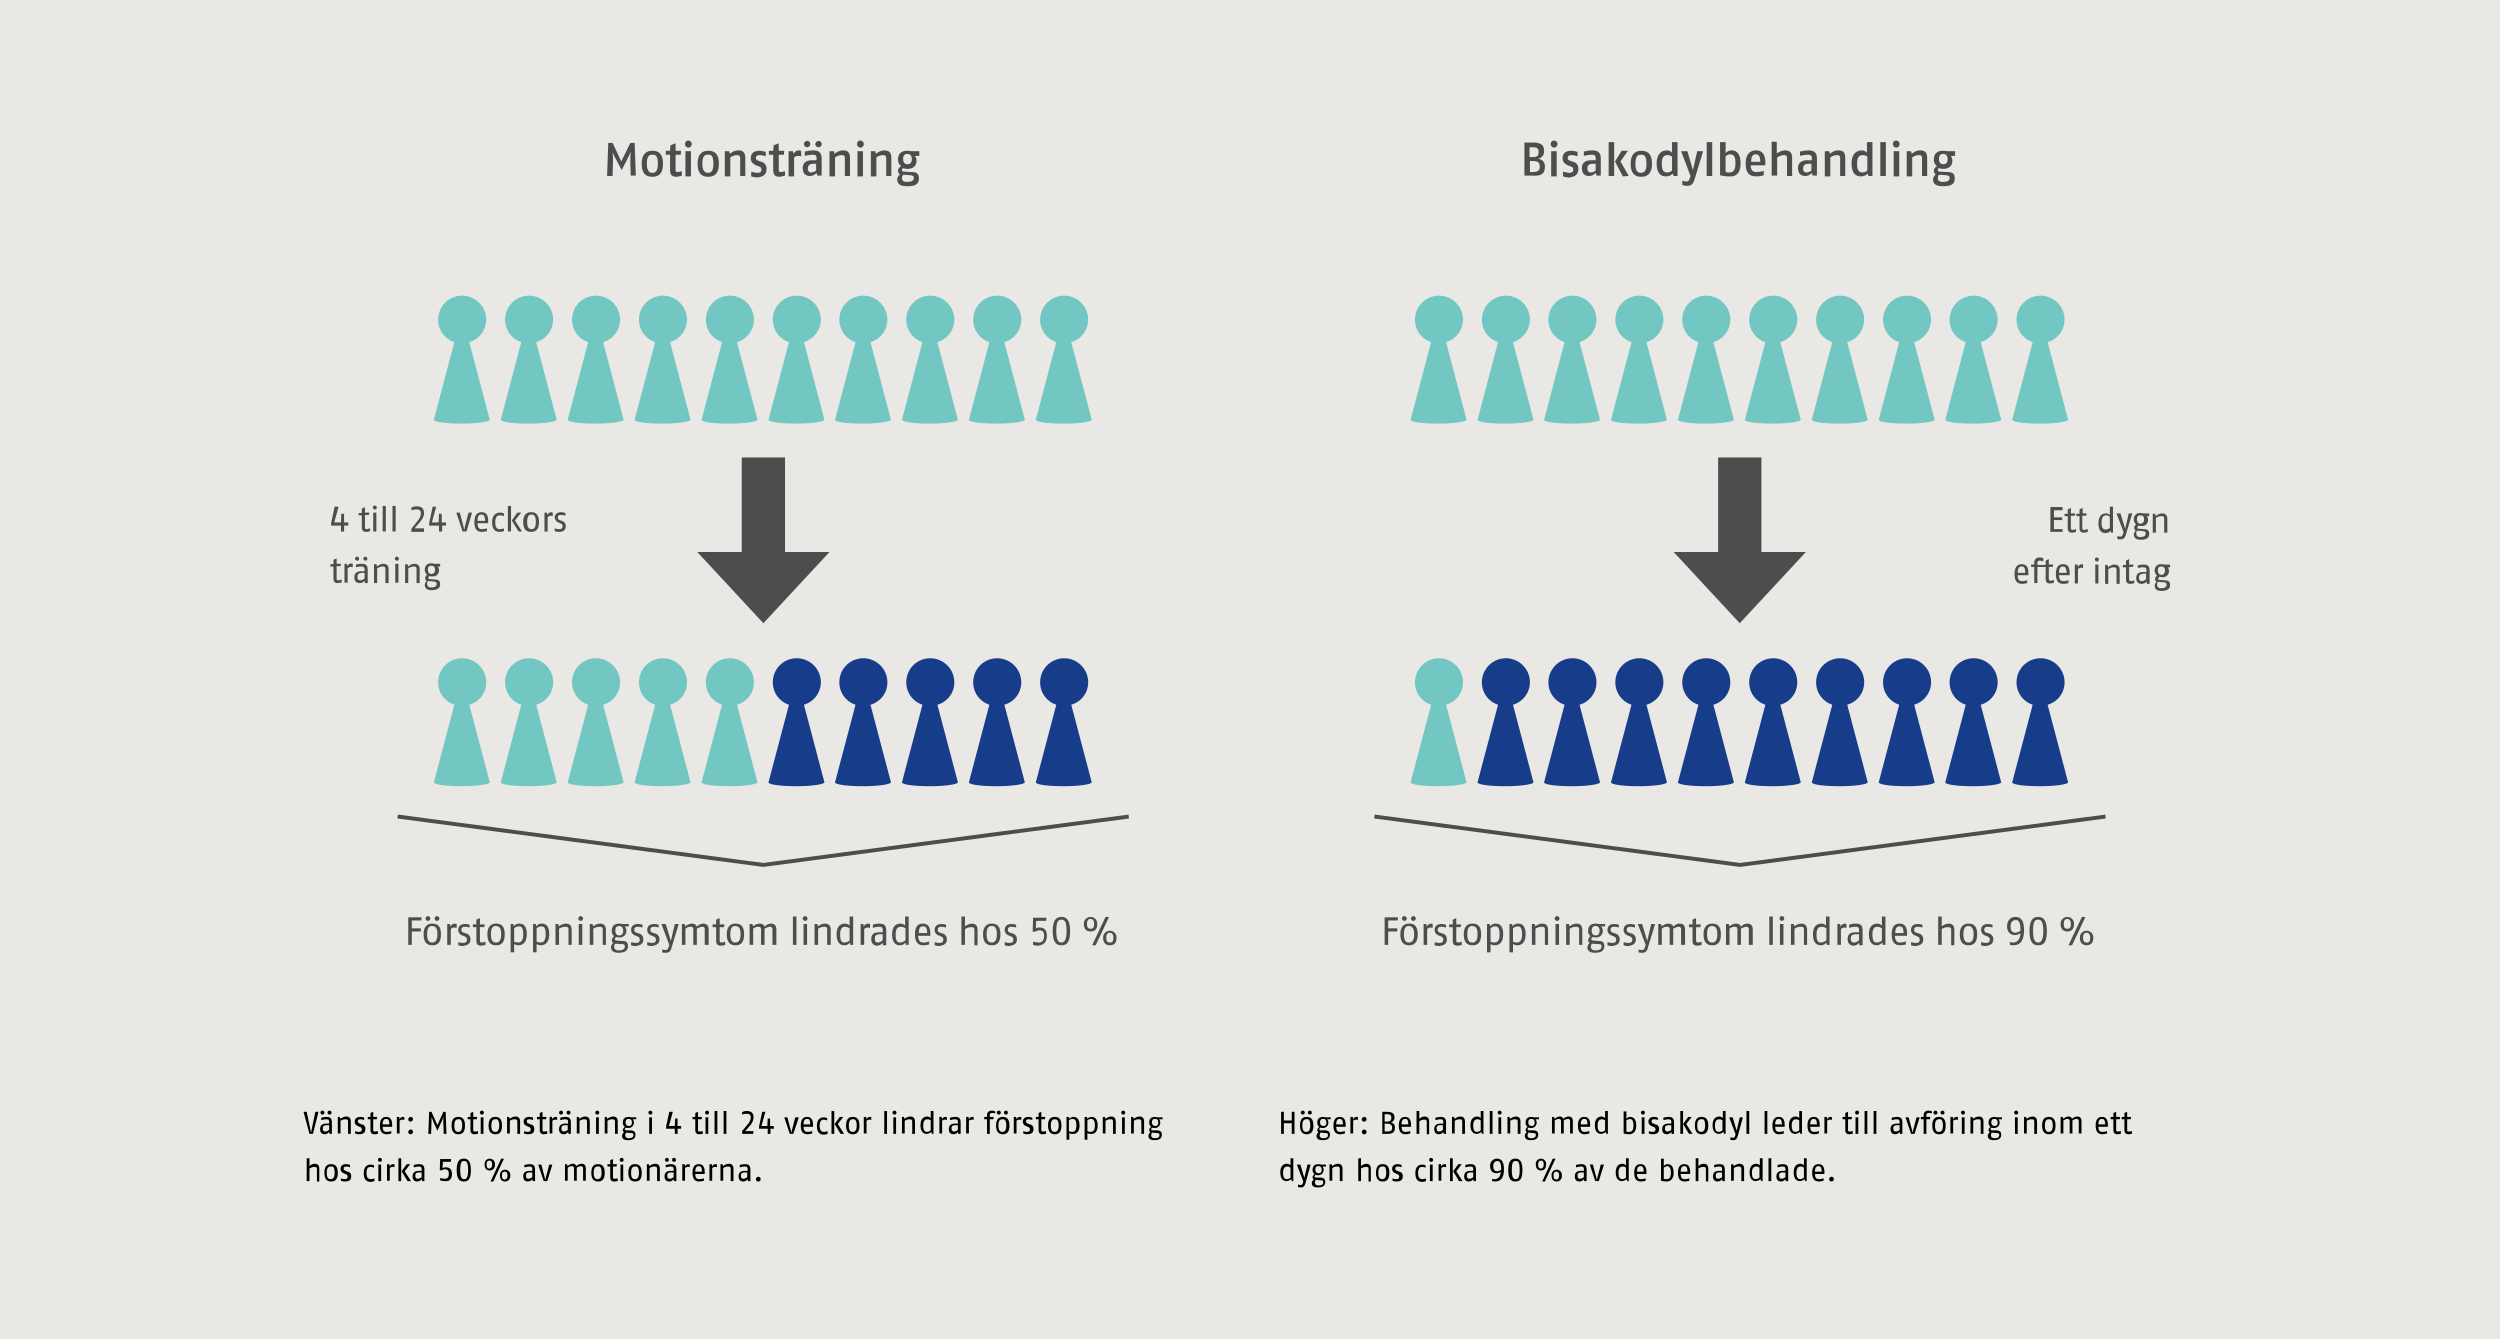 <svg xmlns="http://www.w3.org/2000/svg" xmlns:xlink="http://www.w3.org/1999/xlink" width="1024" height="548.606" viewBox="0 0 1024 548.606"><defs><style>.a,.f,.h{fill:none;}.b{fill:#e9e8e4;}.c{clip-path:url(#a);}.d{fill:#73c7c3;}.e{fill:#173d8a;}.f,.h{stroke:#4d4d4d;}.f{stroke-width:17.739px;}.g{fill:#4d4d4d;}.h{stroke-width:1.613px;}</style><clipPath id="a" transform="translate(0 0)"><rect class="a" width="1024" height="548.606"/></clipPath></defs><rect class="b" width="1024" height="548.606"/><rect class="b" width="1024" height="548.606"/><g class="c"><path d="M311.554,482.973a.93.93,0,0,0-.968-.968,1.04,1.04,0,0,0-.968.968.968.968,0,1,0,1.935,0m-5.483-.806a2.897,2.897,0,0,1-1.451.645c-.645,0-1.129-.161-1.129-1.29s.645-1.29,1.774-1.29h.806v1.935Zm1.29,1.613V479.103c0-1.935-.968-2.258-2.258-2.258a9.435,9.435,0,0,0-2.096.323v.968c.323,0,1.29-.323,1.935-.323.806,0,1.29.161,1.29.968v.806h-1.129c-1.129,0-2.58.323-2.58,2.258,0,1.774,1.129,2.096,1.935,2.096a2.187,2.187,0,0,0,1.774-.968l.161.806Zm-6.934,0v-4.999c0-1.613-.806-2.096-1.935-2.096a3.686,3.686,0,0,0-2.258.968l-.323-.806h-.806v6.773h1.129v-5.16a3.099,3.099,0,0,1,1.935-.645c.484,0,1.129,0,1.129.968V483.78h1.129Zm-6.612-6.934h-.645a1.462,1.462,0,0,0-1.451.968l-.161-.968H290.59v6.773h1.129v-5.16a1.464,1.464,0,0,1,1.129-.484,1.208,1.208,0,0,1,.806.161v-1.29Zm-6.289,3.064h-2.741c0-1.774.645-2.258,1.451-2.258.645,0,1.29.323,1.29,2.258m1.129.806v-.645c0-2.741-1.29-3.225-2.419-3.225-1.29,0-2.58.645-2.58,3.548,0,3.225,1.613,3.548,2.903,3.548a8.319,8.319,0,0,0,1.774-.323v-.968a8.319,8.319,0,0,1-1.774.323c-.645,0-1.774,0-1.774-2.096h3.87Zm-5.967-3.87h-.645a1.462,1.462,0,0,0-1.451.968l-.161-.968h-.968v6.773h1.129v-5.16a1.464,1.464,0,0,1,1.129-.484,1.208,1.208,0,0,1,.806.161v-1.29Zm-8.708-1.774a.806.806,0,1,0-.806.806.762.762,0,0,0,.806-.806m2.903,0a.806.806,0,1,0-.806.806.762.762,0,0,0,.806-.806m-.968,7.095a2.897,2.897,0,0,1-1.451.645c-.645,0-1.129-.161-1.129-1.29s.645-1.29,1.774-1.29h.806v1.935Zm1.129,1.613V479.103c0-1.935-.968-2.258-2.258-2.258a9.437,9.437,0,0,0-2.096.323v.968c.323,0,1.29-.323,1.935-.323.806,0,1.29.161,1.29.968v.806h-1.129c-1.129,0-2.58.323-2.58,2.258,0,1.774,1.129,2.096,1.935,2.096a2.187,2.187,0,0,0,1.774-.968l.161.806Zm-6.773,0v-4.999c0-1.613-.806-2.096-1.935-2.096a3.686,3.686,0,0,0-2.258.968l-.323-.806H264.95v6.773h1.129v-5.16a3.099,3.099,0,0,1,1.935-.645c.484,0,1.129,0,1.129.968V483.78h1.129Zm-8.547-3.386c0,2.419-1.129,2.58-1.613,2.58-.645,0-1.613-.161-1.613-2.58s.968-2.58,1.613-2.58c.645-.161,1.613,0,1.613,2.58m1.129,0c0-3.225-1.613-3.548-2.741-3.548-1.29,0-2.741.484-2.741,3.548s1.613,3.548,2.741,3.548c1.29,0,2.741-.323,2.741-3.548m-7.579-3.386h-1.129V483.78h1.129Zm.161-1.935a.806.806,0,1,0-.806.806.762.762,0,0,0,.806-.806m-2.58,7.579a3.147,3.147,0,0,1-1.129.161c-.484,0-.645-.161-.645-.645v-4.354h1.451l.161-.968h-1.613V474.749l-1.129.484v1.613H248.824v.968h1.129v4.354c0,1.29.645,1.774,1.613,1.774.484,0,1.129-.161,1.451-.161v-1.129Zm-6.45-2.258c0,2.419-1.129,2.58-1.613,2.58-.645,0-1.613-.161-1.613-2.58s.968-2.58,1.613-2.58c.806-.161,1.613,0,1.613,2.58m1.29,0c0-3.225-1.613-3.548-2.741-3.548-1.29,0-2.741.484-2.741,3.548s1.613,3.548,2.741,3.548,2.741-.323,2.741-3.548m-7.74,3.386v-4.999c0-1.613-.645-2.096-1.774-2.096a3.197,3.197,0,0,0-2.096.968,1.49,1.49,0,0,0-1.613-.968,3.156,3.156,0,0,0-1.935.968l-.323-.806h-.806v6.773h1.129v-5.322a3.405,3.405,0,0,1,1.613-.645.849.849,0,0,1,.968.968v4.999h1.129v-5.322a3.405,3.405,0,0,1,1.613-.645.849.849,0,0,1,.968.968v4.999h1.129Zm-13.707-6.773h-1.29l-1.129,4.354c-.323.968-.323,1.451-.484,1.935-.161-.484-.161-.968-.484-1.935l-1.129-4.354h-1.29L222.7,483.78h1.451Zm-8.224,5.16a2.897,2.897,0,0,1-1.451.645c-.645,0-1.129-.161-1.129-1.29s.645-1.29,1.774-1.29h.806v1.935Zm1.129,1.613V479.103c0-1.935-.968-2.258-2.258-2.258a9.437,9.437,0,0,0-2.096.323v.968c.323,0,1.29-.323,1.935-.323.806,0,1.29.161,1.29.968v.806h-1.129c-1.129,0-2.58.323-2.58,2.258,0,1.774,1.129,2.096,1.935,2.096a2.187,2.187,0,0,0,1.774-.968l.161.806Zm-17.577-6.773c0,1.29-.645,1.613-1.129,1.613-.645,0-1.129-.323-1.129-1.613s.484-1.613,1.129-1.613S201.575,475.716,201.575,477.007Zm6.289,4.515c0,1.29-.645,1.613-1.129,1.613-.645,0-1.129-.323-1.129-1.613s.484-1.613,1.129-1.613,1.129.323,1.129,1.613Zm-5.16-4.515a2.118,2.118,0,1,0-4.193,0c0,1.935,1.129,2.419,2.096,2.419A2.126,2.126,0,0,0,202.704,477.007Zm3.709-2.419h-1.129l-4.354,9.353h1.129Zm2.58,6.934a2.118,2.118,0,1,0-4.193,0c0,1.935,1.129,2.419,2.096,2.419a2.126,2.126,0,0,0,2.096-2.419m-17.255-2.258c0,3.225-.806,3.709-1.613,3.709s-1.613-.323-1.613-3.709.645-3.709,1.613-3.709,1.613.484,1.613,3.709m1.129,0c0-4.193-1.613-4.677-2.903-4.677s-2.903.484-2.903,4.677c0,4.032,1.451,4.676,2.903,4.676s2.903-.484,2.903-4.676m-7.74,1.613c0-2.58-1.774-2.741-2.58-2.741a3.037,3.037,0,0,0-1.29.323l.161-2.58h3.225l.161-1.129h-4.515l-.161,4.515.645.161a3.852,3.852,0,0,1,1.451-.484c.645,0,1.613.161,1.613,1.774,0,1.935-.968,2.096-1.774,2.096a5.796,5.796,0,0,1-1.774-.323v.968a4.977,4.977,0,0,0,1.774.323c.968.161,3.064,0,3.064-2.903m-12.417,1.29a2.897,2.897,0,0,1-1.451.645c-.645,0-1.129-.161-1.129-1.29s.645-1.29,1.774-1.29h.806Zm1.129,1.613V479.103c0-1.935-.968-2.258-2.258-2.258a9.435,9.435,0,0,0-2.096.323v.968c.323,0,1.29-.323,1.935-.323.806,0,1.29.161,1.29.968v.806h-1.129c-1.129,0-2.58.323-2.58,2.258,0,1.774,1.129,2.096,1.935,2.096a2.187,2.187,0,0,0,1.774-.968l.161.806Zm-9.514-9.353H163.195v9.353h1.129Zm4.032,9.353-2.58-4.032,2.258-2.903h-1.451l-2.096,2.903,2.419,4.032Zm-6.612-6.934h-.645a1.462,1.462,0,0,0-1.451.968l-.161-.968h-.968v6.773h1.129v-5.16a1.464,1.464,0,0,1,1.129-.484,1.208,1.208,0,0,1,.806.161v-1.29Zm-5.644.161h-1.129V483.78H156.1Zm.323-1.935a.806.806,0,1,0-.806.806.762.762,0,0,0,.806-.806m-3.064,7.579a4.707,4.707,0,0,1-1.451.323c-.806,0-1.774-.323-1.774-2.419,0-2.419.968-2.58,1.774-2.58a4.984,4.984,0,0,1,1.29.323v-.968a3.797,3.797,0,0,0-1.29-.323c-.968,0-2.903.323-2.903,3.548s1.774,3.548,2.903,3.548a4.707,4.707,0,0,0,1.451-.323Zm-9.514-.806a1.705,1.705,0,0,0-1.451-1.935l-.806-.323c-.323-.161-.806-.323-.806-.968s.484-.806,1.129-.806a3.851,3.851,0,0,1,1.451.323v-.968a4.046,4.046,0,0,0-1.613-.323c-1.29,0-2.258.645-2.258,1.935a1.811,1.811,0,0,0,1.29,1.774l.645.323c.484.161.968.323.968,1.129s-.645.968-1.29.968a3.85,3.85,0,0,1-1.451-.323v.968a3.852,3.852,0,0,0,1.451.323c1.451,0,2.741-.323,2.741-2.096m-6.773-1.451c0,2.419-1.129,2.58-1.613,2.58-.645,0-1.613-.161-1.613-2.58s.968-2.58,1.613-2.58c.806-.161,1.613,0,1.613,2.58m1.29,0c0-3.225-1.613-3.548-2.741-3.548-1.29,0-2.741.484-2.741,3.548s1.613,3.548,2.741,3.548,2.741-.323,2.741-3.548m-7.579,3.386v-4.999c0-1.613-.806-2.096-1.935-2.096a3.198,3.198,0,0,0-2.096.968v-3.225h-1.129v9.353H126.75v-5.16a3.951,3.951,0,0,1,1.935-.645c.645,0,1.129,0,1.129.968v4.999h.968Z" transform="translate(0 0)"/></g><g class="c"><path d="M474.91,464.912c0,.806-.484,1.29-1.935,1.29-.968,0-1.451-.484-1.451-1.29a2.292,2.292,0,0,1,.323-.968h.323l1.774.161c.645,0,.968.161.968.806m-.484-5.16c0,.968-.323,1.451-1.29,1.451a1.317,1.317,0,0,1-1.29-1.451c0-.968.323-1.451,1.29-1.451C473.943,458.3,474.426,458.784,474.426,459.752Zm1.774-1.29v-.806h-1.774c-.484,0-.806-.161-1.29-.161-1.451,0-2.419.645-2.419,2.258a1.888,1.888,0,0,0,.806,1.774c-.323.323-.806.806-.806,1.29a1.15,1.15,0,0,0,.484.968,1.924,1.924,0,0,0-.806,1.451c0,1.29.968,1.774,2.419,1.774,1.774,0,3.064-.484,3.064-2.258,0-1.29-.645-1.613-1.935-1.774H472.33c-.645,0-.806-.161-.806-.484,0-.161.161-.323.323-.645a2.046,2.046,0,0,0,.968.161,2.163,2.163,0,0,0,2.419-2.258,1.831,1.831,0,0,0-.484-1.29H476.2Zm-7.579,5.967v-4.999c0-1.613-.806-2.096-1.935-2.096a3.687,3.687,0,0,0-2.258.968l-.323-.806H463.3v6.773h1.129v-5.16a3.099,3.099,0,0,1,1.935-.645c.484,0,1.129,0,1.129.968v4.999h1.129Zm-7.902-6.773h-1.129v6.773h1.129Zm.161-1.935a.806.806,0,1,0-.806.806.762.762,0,0,0,.806-.806m-3.87,8.708v-4.999c0-1.613-.806-2.096-1.935-2.096a3.686,3.686,0,0,0-2.258.968l-.323-.806h-.806v6.773h1.129v-5.16a3.099,3.099,0,0,1,1.935-.645c.484,0,1.129,0,1.129.968v4.999H457.01Zm-8.547-3.386c0,2.258-.968,2.58-1.774,2.58a3.037,3.037,0,0,1-1.29-.323v-4.354a2.149,2.149,0,0,1,1.613-.645c.806.161,1.451.484,1.451,2.741Zm1.129,0c0-3.064-1.451-3.548-2.419-3.548A2.3,2.3,0,0,0,445.4,458.3l-.161-.806h-.968v9.353H445.4v-2.741a2.084,2.084,0,0,0,1.29.323c.968.161,2.903-.161,2.903-3.386Zm-8.708,0c0,2.258-.968,2.58-1.774,2.58a3.037,3.037,0,0,1-1.29-.323v-4.354a2.149,2.149,0,0,1,1.613-.645c.806.161,1.451.484,1.451,2.741Zm1.29,0c0-3.064-1.451-3.548-2.419-3.548a2.301,2.301,0,0,0-1.774.806l-.161-.806h-.968v9.353h1.129v-2.741a2.084,2.084,0,0,0,1.29.323c.806.161,2.903-.161,2.903-3.386Zm-8.547,0c0,2.419-1.129,2.58-1.613,2.58-.645,0-1.613-.161-1.613-2.58s.968-2.58,1.613-2.58,1.613,0,1.613,2.58m1.129,0c0-3.225-1.613-3.548-2.741-3.548-1.29,0-2.741.484-2.741,3.548s1.613,3.548,2.741,3.548,2.741-.323,2.741-3.548m-6.45,2.258a3.148,3.148,0,0,1-1.129.161c-.484,0-.645-.161-.645-.645v-4.354h1.451l.161-.968h-1.613v-2.096l-1.129.484v1.613h-1.129v.968h1.129v4.354c0,1.29.645,1.774,1.613,1.774.484,0,1.129-.161,1.451-.161V463.3Zm-4.999-.806a1.705,1.705,0,0,0-1.451-1.935l-.806-.323c-.323-.161-.806-.323-.806-.968s.484-.806,1.129-.806a3.85,3.85,0,0,1,1.451.323v-.968a4.047,4.047,0,0,0-1.613-.323c-1.29,0-2.258.645-2.258,1.935a1.811,1.811,0,0,0,1.29,1.774l.645.323c.484.161.968.323.968,1.129s-.645.968-1.29.968a3.85,3.85,0,0,1-1.451-.323v.968a3.852,3.852,0,0,0,1.451.323c1.451,0,2.741-.323,2.741-2.096m-4.838-4.999h-.645a1.462,1.462,0,0,0-1.451.968l-.161-.968h-.968v6.773h1.129v-5.16a1.464,1.464,0,0,1,1.129-.484,1.208,1.208,0,0,1,.806.161v-1.29Zm-8.547-1.774a.806.806,0,1,0-.806.806.762.762,0,0,0,.806-.806m2.903,0a.806.806,0,1,0-.806.806.762.762,0,0,0,.806-.806m-.645,5.322c0,2.419-1.129,2.58-1.613,2.58s-1.613-.161-1.613-2.58.968-2.58,1.613-2.58,1.613,0,1.613,2.58m1.29,0c0-3.225-1.613-3.548-2.741-3.548s-2.741.484-2.741,3.548,1.613,3.548,2.741,3.548,2.741-.323,2.741-3.548m-5.805-5.805a3.794,3.794,0,0,0-1.29-.323c-1.129,0-2.096.484-2.096,1.935v.645H403.15v.968h1.129v5.967h1.129v-5.967h1.451l.161-.968h-1.613v-.645a.855.855,0,0,1,.968-.968,4.007,4.007,0,0,1,1.29.161Zm-8.708,2.258h-.645a1.462,1.462,0,0,0-1.451.968l-.161-.968h-.968v6.773h1.129v-5.16a1.464,1.464,0,0,1,1.129-.484,1.208,1.208,0,0,1,.806.161v-1.29Zm-6.612,5.322a2.897,2.897,0,0,1-1.451.645c-.645,0-1.129-.161-1.129-1.29s.645-1.29,1.774-1.29h.806v1.935Zm1.129,1.613v-4.676c0-1.935-.968-2.258-2.258-2.258a9.442,9.442,0,0,0-2.096.323v.968c.323,0,1.29-.323,1.935-.323.806,0,1.29.161,1.29.968v.806h-1.129c-1.129,0-2.58.323-2.58,2.258,0,1.774,1.129,2.096,1.935,2.096a2.187,2.187,0,0,0,1.774-.968l.161.806Zm-5.483-6.934h-.645a1.462,1.462,0,0,0-1.451.968l-.161-.968h-.968v6.773h1.129v-5.16a1.464,1.464,0,0,1,1.129-.484,1.208,1.208,0,0,1,.806.161v-1.29Zm-6.773,5.483a2.437,2.437,0,0,1-1.451.645c-.645,0-1.613-.161-1.613-2.58,0-2.258.968-2.58,1.774-2.58a1.947,1.947,0,0,1,1.29.484v4.032Zm1.129,1.451v-9.353h-1.129v2.903a2.014,2.014,0,0,0-1.451-.645c-.806,0-2.741.323-2.741,3.548,0,3.064,1.613,3.548,2.58,3.548a3.635,3.635,0,0,0,1.935-.806l.161.806h.645Zm-7.579,0v-4.999c0-1.613-.806-2.096-1.935-2.096a3.687,3.687,0,0,0-2.258.968l-.323-.806h-.806v6.773h1.129v-5.16a3.099,3.099,0,0,1,1.935-.645c.484,0,1.129,0,1.129.968v4.999h1.129Zm-7.74-6.773h-1.129v6.773h1.129Zm.161-1.935a.806.806,0,1,0-.806.806.762.762,0,0,0,.806-.806m-3.87-.645H362.19v9.353h1.129Zm-6.289,2.419h-.645a1.462,1.462,0,0,0-1.451.968l-.161-.968h-.968v6.773h1.129v-5.16a1.464,1.464,0,0,1,1.129-.484,1.208,1.208,0,0,1,.806.161v-1.29Zm-6.128,3.548c0,2.419-1.129,2.58-1.613,2.58-.645,0-1.613-.161-1.613-2.58s.968-2.58,1.613-2.58c.645-.161,1.613,0,1.613,2.58m1.129,0c0-3.225-1.613-3.548-2.741-3.548-1.29,0-2.741.484-2.741,3.548s1.613,3.548,2.741,3.548,2.741-.323,2.741-3.548M341.71,455.075h-1.129v9.353H341.71Zm4.032,9.353-2.58-4.031,2.258-2.903h-1.451l-2.096,2.903,2.419,4.031ZM338.968,463.3a4.708,4.708,0,0,1-1.451.323c-.806,0-1.774-.323-1.774-2.419,0-2.419.968-2.58,1.774-2.58a4.986,4.986,0,0,1,1.29.323v-.968a3.794,3.794,0,0,0-1.29-.323c-.968,0-2.903.323-2.903,3.548s1.774,3.548,2.903,3.548a4.708,4.708,0,0,0,1.451-.323Zm-7.095-2.741h-2.741c0-1.774.645-2.258,1.451-2.258s1.29.323,1.29,2.258m1.129.806v-.645c0-2.741-1.29-3.225-2.419-3.225-1.29,0-2.58.645-2.58,3.548,0,3.225,1.613,3.548,2.903,3.548a8.32,8.32,0,0,0,1.774-.323V463.3a8.325,8.325,0,0,1-1.774.323c-.645,0-1.774,0-1.774-2.096h3.87Zm-5.805-3.709h-1.451l-1.129,4.354c-.323.968-.323,1.451-.484,1.935-.161-.484-.161-.968-.484-1.935l-1.129-4.354h-1.29l2.258,6.773h1.451Zm-10.321,3.548h-1.451v-3.064h-.968l-.161,3.064h-2.419l1.613-5.805h-1.29l-1.29,5.967v.968h3.548v2.096h1.129V462.332h1.451ZM308.651,463.3h-3.386l1.774-2.096a5.234,5.234,0,0,0,1.613-3.548c0-1.935-1.129-2.58-2.741-2.58a3.439,3.439,0,0,0-1.935.484v.968a6.013,6.013,0,0,1,1.935-.323c.968,0,1.613.323,1.613,1.613a4.808,4.808,0,0,1-1.29,2.741L303.975,463.3v1.129H308.49Zm-11.127-8.224h-1.129v9.353h1.129Zm-3.709,0h-1.129v9.353h1.129Zm-3.709,2.58h-1.129v6.773h1.129Zm.323-1.935a.806.806,0,1,0-.806.806.864.864,0,0,0,.806-.806M287.688,463.3a3.147,3.147,0,0,1-1.129.161c-.484,0-.645-.161-.645-.645v-4.354h1.451l.161-.968h-1.613v-2.096l-1.129.484v1.613h-1.129v.968h1.129v4.354c0,1.29.645,1.774,1.613,1.774.484,0,1.129-.161,1.451-.161V463.3Zm-8.708-2.096h-1.451v-3.064h-.968l-.161,3.064h-2.419l1.613-5.805h-1.451l-1.29,5.967v.968h3.548v2.096h1.129V462.332H278.98Zm-11.933-3.548h-1.129v6.773h1.129Zm.161-1.935a.806.806,0,1,0-.806.806.762.762,0,0,0,.806-.806m-7.74,9.192c0,.806-.484,1.29-1.935,1.29-.968,0-1.451-.484-1.451-1.29a2.293,2.293,0,0,1,.323-.968h.323l1.774.161c.645,0,.968.161.968.806m-.645-5.16c0,.968-.323,1.451-1.29,1.451a1.317,1.317,0,0,1-1.29-1.451c0-.968.323-1.451,1.29-1.451C258.338,458.3,258.822,458.784,258.822,459.752Zm1.774-1.29v-.806H258.822c-.484,0-.806-.161-1.29-.161-1.451,0-2.419.645-2.419,2.258a1.888,1.888,0,0,0,.806,1.774c-.323.323-.806.806-.806,1.29a1.149,1.149,0,0,0,.484.968,1.924,1.924,0,0,0-.806,1.451c0,1.29.968,1.774,2.419,1.774,1.774,0,3.064-.484,3.064-2.258,0-1.29-.645-1.613-1.935-1.774h-1.613c-.645,0-.806-.161-.806-.484,0-.161.161-.323.323-.645a2.046,2.046,0,0,0,.968.161,2.163,2.163,0,0,0,2.419-2.258,1.831,1.831,0,0,0-.484-1.29h1.451Zm-7.579,5.967v-4.999c0-1.613-.806-2.096-1.935-2.096a3.687,3.687,0,0,0-2.258.968l-.323-.806h-.806v6.773h1.129v-5.16a3.099,3.099,0,0,1,1.935-.645c.484,0,1.129,0,1.129.968v4.999h1.129Zm-7.74-6.773h-1.129v6.773h1.129Zm.161-1.935a.806.806,0,1,0-.806.806.762.762,0,0,0,.806-.806m-3.87,8.708v-4.999c0-1.613-.806-2.096-1.935-2.096a3.686,3.686,0,0,0-2.258.968l-.323-.806h-.806v6.773h1.129v-5.16a3.099,3.099,0,0,1,1.935-.645c.484,0,1.129,0,1.129.968v4.999h1.129Zm-10.966-8.708a.806.806,0,1,0-.806.806.762.762,0,0,0,.806-.806m3.064,0a.806.806,0,1,0-.806.806.762.762,0,0,0,.806-.806m-1.129,7.095a2.897,2.897,0,0,1-1.451.645c-.645,0-1.129-.161-1.129-1.29s.645-1.29,1.774-1.29h.806v1.935Zm1.29,1.613v-4.676c0-1.935-.968-2.258-2.258-2.258a9.441,9.441,0,0,0-2.096.323v.968c.323,0,1.29-.323,1.935-.323.806,0,1.29.161,1.29.968v.806h-1.129c-1.129,0-2.58.323-2.58,2.258,0,1.774,1.129,2.096,1.935,2.096a2.187,2.187,0,0,0,1.774-.968l.161.806Zm-5.483-6.934h-.645a1.462,1.462,0,0,0-1.451.968l-.161-.968h-.968v6.773h1.129v-5.16a1.464,1.464,0,0,1,1.129-.484,1.208,1.208,0,0,1,.806.161v-1.29ZM223.99,463.3a3.147,3.147,0,0,1-1.129.161c-.484,0-.645-.161-.645-.645v-4.354h1.451l.161-.968h-1.613v-2.096l-1.129.484v1.613h-1.129v.968h1.129v4.354c0,1.29.645,1.774,1.613,1.774.484,0,1.129-.161,1.451-.161V463.3Zm-5.16-.806a1.705,1.705,0,0,0-1.451-1.935l-.806-.323c-.323-.161-.806-.323-.806-.968s.484-.806,1.129-.806a3.85,3.85,0,0,1,1.451.323v-.968a4.048,4.048,0,0,0-1.613-.323c-1.29,0-2.258.645-2.258,1.935a1.811,1.811,0,0,0,1.29,1.774l.645.323c.484.161.968.323.968,1.129s-.645.968-1.29.968a3.85,3.85,0,0,1-1.451-.323v.968a3.852,3.852,0,0,0,1.451.323c1.613,0,2.741-.323,2.741-2.096m-5.805,1.935v-4.999c0-1.613-.806-2.096-1.935-2.096a3.686,3.686,0,0,0-2.258.968l-.323-.806h-.806v6.773h1.129v-5.16a3.099,3.099,0,0,1,1.935-.645c.484,0,1.129,0,1.129.968v4.999h1.129Zm-8.547-3.386c0,2.419-1.129,2.58-1.613,2.58-.645,0-1.613-.161-1.613-2.58s.968-2.58,1.613-2.58c.645-.161,1.613,0,1.613,2.58m1.129,0c0-3.225-1.613-3.548-2.741-3.548-1.29,0-2.741.484-2.741,3.548s1.613,3.548,2.741,3.548c1.29,0,2.741-.323,2.741-3.548m-7.579-3.386h-1.129v6.773h1.129Zm.161-1.935a.806.806,0,1,0-.806.806.762.762,0,0,0,.806-.806m-2.58,7.579a3.147,3.147,0,0,1-1.129.161c-.484,0-.645-.161-.645-.645v-4.354h1.451l.161-.968h-1.613v-2.096l-1.129.484v1.613h-1.129v.968h1.129v4.354c0,1.29.645,1.774,1.613,1.774.484,0,1.129-.161,1.451-.161V463.3Zm-6.289-2.258c0,2.419-1.129,2.58-1.613,2.58-.645,0-1.613-.161-1.613-2.58s.968-2.58,1.613-2.58c.645-.161,1.613,0,1.613,2.58m1.129,0c0-3.225-1.613-3.548-2.741-3.548-1.29,0-2.741.484-2.741,3.548s1.613,3.548,2.741,3.548,2.741-.323,2.741-3.548m-7.579,3.386-.323-9.03h-.968l-2.419,5.483-2.419-5.483h-.968l-.323,9.03H176.58l.161-4.676v-2.258c0,.161.484,1.129.806,2.096l1.613,3.548,1.613-3.548a9.42,9.42,0,0,0,.806-2.096v2.258l.161,4.676Zm-13.707-.806a.93.93,0,0,0-.968-.968,1.04,1.04,0,0,0-.968.968.93.93,0,0,0,.968.968,1.04,1.04,0,0,0,.968-.968m0-5.16a.93.93,0,0,0-.968-.968,1.04,1.04,0,0,0-.968.968.93.93,0,0,0,.968.968c.484-.161.968-.484.968-.968m-3.386-.968h-.645a1.462,1.462,0,0,0-1.451.968l-.161-.968H162.55v6.773h1.129v-5.16a1.464,1.464,0,0,1,1.129-.484,1.208,1.208,0,0,1,.806.161v-1.29Zm-6.289,3.064h-2.741c0-1.774.645-2.258,1.451-2.258.645,0,1.29.323,1.29,2.258m1.129.806v-.645c0-2.741-1.29-3.225-2.419-3.225-1.29,0-2.58.645-2.58,3.548,0,3.225,1.613,3.548,2.903,3.548a8.32,8.32,0,0,0,1.774-.323V463.3a8.325,8.325,0,0,1-1.774.323c-.645,0-1.774,0-1.774-2.096h3.87ZM154.648,463.3a3.147,3.147,0,0,1-1.129.161c-.484,0-.645-.161-.645-.645v-4.354h1.451l.161-.968h-1.613v-2.096l-1.129.484v1.613h-1.129v.968h1.129v4.354c0,1.29.645,1.774,1.613,1.774.484,0,1.129-.161,1.451-.161V463.3Zm-4.999-.806a1.705,1.705,0,0,0-1.451-1.935l-.806-.323c-.323-.161-.806-.323-.806-.968s.484-.806,1.129-.806a3.851,3.851,0,0,1,1.451.323v-.968a4.048,4.048,0,0,0-1.613-.323c-1.29,0-2.258.645-2.258,1.935a1.811,1.811,0,0,0,1.29,1.774l.645.323c.484.161.968.323.968,1.129s-.645.968-1.29.968a3.85,3.85,0,0,1-1.451-.323v.968a3.852,3.852,0,0,0,1.451.323c1.451,0,2.741-.323,2.741-2.096m-5.967,1.935v-4.999c0-1.613-.806-2.096-1.935-2.096a3.686,3.686,0,0,0-2.258.968l-.323-.806h-.806v6.773H139.49v-5.16a3.099,3.099,0,0,1,1.935-.645c.484,0,1.129,0,1.129.968v4.999h1.129Zm-10.804-8.708a.806.806,0,1,0-.806.806.762.762,0,0,0,.806-.806m2.903,0a.806.806,0,1,0-.806.806.762.762,0,0,0,.806-.806m-.968,7.095a2.897,2.897,0,0,1-1.451.645c-.645,0-1.129-.161-1.129-1.29s.645-1.29,1.774-1.29h.806Zm1.129,1.613v-4.676c0-1.935-.968-2.258-2.258-2.258a9.442,9.442,0,0,0-2.096.323v.968c.323,0,1.29-.323,1.935-.323.806,0,1.29.161,1.29.968v.806h-1.129c-1.129,0-2.58.323-2.58,2.258,0,1.774,1.129,2.096,1.935,2.096a2.187,2.187,0,0,0,1.774-.968l.161.806Zm-5.483-9.03h-1.29l-1.29,6.128c-.161.968-.484,2.258-.484,2.419,0-.161-.323-1.451-.484-2.419l-1.29-6.128h-1.29l2.419,9.03h1.451Z" transform="translate(0 0)"/></g><g class="c"><path class="d" d="M199.156,130.943a9.876,9.876,0,0,0-9.837-9.837,9.774,9.774,0,0,0-9.837,9.837,9.589,9.589,0,0,0,6.612,9.192l-8.386,31.768c0,.968,5.16,1.613,11.449,1.613s11.449-.806,11.449-1.613l-8.386-31.768a9.627,9.627,0,0,0,6.934-9.192" transform="translate(0 0)"/></g><g class="c"><path class="d" d="M281.398,130.943a9.876,9.876,0,0,0-9.837-9.837,9.774,9.774,0,0,0-9.837,9.837,9.589,9.589,0,0,0,6.612,9.192l-8.386,31.768c0,.968,5.16,1.613,11.449,1.613s11.45-.806,11.45-1.613l-8.386-31.768a9.627,9.627,0,0,0,6.934-9.192" transform="translate(0 0)"/></g><g class="c"><path class="d" d="M363.48,130.943a9.876,9.876,0,0,0-9.837-9.837,9.774,9.774,0,0,0-9.837,9.837,9.59,9.59,0,0,0,6.612,9.192l-8.386,31.768c0,.968,5.16,1.613,11.45,1.613s11.449-.806,11.449-1.613l-8.386-31.768a9.627,9.627,0,0,0,6.934-9.192" transform="translate(0 0)"/></g><g class="c"><path class="d" d="M226.57,130.943a9.876,9.876,0,0,0-9.837-9.837,9.774,9.774,0,0,0-9.837,9.837,9.59,9.59,0,0,0,6.612,9.192l-8.386,31.768c0,.968,5.16,1.613,11.45,1.613s11.449-.806,11.449-1.613l-8.386-31.768a9.627,9.627,0,0,0,6.934-9.192" transform="translate(0 0)"/></g><g class="c"><path class="d" d="M308.813,130.943a9.876,9.876,0,0,0-9.837-9.837,9.774,9.774,0,0,0-9.837,9.837,9.59,9.59,0,0,0,6.612,9.192L287.365,171.903c0,.968,5.16,1.613,11.45,1.613s11.45-.806,11.45-1.613l-8.386-31.768a9.627,9.627,0,0,0,6.934-9.192" transform="translate(0 0)"/></g><g class="c"><path class="d" d="M390.894,130.943a9.876,9.876,0,0,0-9.837-9.837,9.774,9.774,0,0,0-9.837,9.837,9.589,9.589,0,0,0,6.612,9.192l-8.386,31.768c0,.968,5.16,1.613,11.449,1.613s11.45-.806,11.45-1.613L383.96,140.135a9.627,9.627,0,0,0,6.934-9.192" transform="translate(0 0)"/></g><g class="c"><path class="d" d="M253.984,130.943a9.876,9.876,0,0,0-9.837-9.837,9.774,9.774,0,0,0-9.837,9.837,9.589,9.589,0,0,0,6.612,9.192l-8.386,31.768c0,.968,5.16,1.613,11.449,1.613s11.45-.806,11.45-1.613L247.05,140.135a9.627,9.627,0,0,0,6.934-9.192" transform="translate(0 0)"/></g><g class="c"><path class="d" d="M336.227,130.943a9.876,9.876,0,0,0-9.837-9.837,9.774,9.774,0,0,0-9.837,9.837,9.59,9.59,0,0,0,6.612,9.192l-8.386,31.768c0,.968,5.16,1.613,11.45,1.613s11.449-.806,11.449-1.613l-8.386-31.768a9.829,9.829,0,0,0,6.934-9.192" transform="translate(0 0)"/></g><g class="c"><path class="d" d="M418.308,130.943a9.876,9.876,0,0,0-9.837-9.837,9.774,9.774,0,0,0-9.837,9.837,9.589,9.589,0,0,0,6.612,9.192l-8.386,31.768c0,.968,5.16,1.613,11.449,1.613s11.45-.806,11.45-1.613l-8.386-31.768a9.627,9.627,0,0,0,6.934-9.192" transform="translate(0 0)"/></g><g class="c"><path class="d" d="M445.722,130.943a9.837,9.837,0,1,0-19.674,0,9.59,9.59,0,0,0,6.612,9.192l-8.386,31.768c0,.968,5.16,1.613,11.45,1.613s11.449-.806,11.449-1.613l-8.386-31.768a9.627,9.627,0,0,0,6.934-9.192" transform="translate(0 0)"/></g><g class="c"><path class="d" d="M599.242,130.943a9.837,9.837,0,1,0-19.674,0,9.59,9.59,0,0,0,6.612,9.192L577.794,171.903c0,.968,5.16,1.613,11.45,1.613s11.449-.806,11.449-1.613l-8.386-31.768a9.627,9.627,0,0,0,6.934-9.192" transform="translate(0 0)"/></g><g class="c"><path class="d" d="M681.323,130.943a9.837,9.837,0,1,0-19.674,0,9.59,9.59,0,0,0,6.612,9.192l-8.386,31.768c0,.968,5.16,1.613,11.45,1.613s11.45-.806,11.45-1.613l-8.386-31.768a9.627,9.627,0,0,0,6.934-9.192" transform="translate(0 0)"/></g><g class="c"><path class="d" d="M763.565,130.943a9.837,9.837,0,1,0-19.674,0,9.59,9.59,0,0,0,6.612,9.192l-8.386,31.768c0,.968,5.16,1.613,11.449,1.613s11.45-.806,11.45-1.613l-8.386-31.768a9.627,9.627,0,0,0,6.934-9.192" transform="translate(0 0)"/></g><g class="c"><path class="d" d="M626.656,130.943a9.837,9.837,0,1,0-19.674,0,9.59,9.59,0,0,0,6.612,9.192l-8.386,31.768c0,.968,5.16,1.613,11.449,1.613s11.45-.806,11.45-1.613l-8.386-31.768a9.829,9.829,0,0,0,6.934-9.192" transform="translate(0 0)"/></g><g class="c"><path class="d" d="M708.737,130.943a9.837,9.837,0,1,0-19.674,0,9.589,9.589,0,0,0,6.612,9.192l-8.386,31.768c0,.968,5.16,1.613,11.45,1.613s11.449-.806,11.449-1.613l-8.386-31.768a9.627,9.627,0,0,0,6.934-9.192" transform="translate(0 0)"/></g><g class="c"><path class="d" d="M790.98,130.943a9.837,9.837,0,1,0-19.674,0,9.589,9.589,0,0,0,6.612,9.192l-8.386,31.768c0,.968,5.16,1.613,11.45,1.613s11.45-.806,11.45-1.613l-8.386-31.768a9.828,9.828,0,0,0,6.934-9.192" transform="translate(0 0)"/></g><g class="c"><path class="d" d="M653.909,130.943a9.837,9.837,0,1,0-19.674,0,9.59,9.59,0,0,0,6.612,9.192l-8.386,31.768c0,.968,5.16,1.613,11.449,1.613s11.45-.806,11.45-1.613l-8.386-31.768a9.627,9.627,0,0,0,6.934-9.192" transform="translate(0 0)"/></g><g class="c"><path class="d" d="M736.151,130.943a9.837,9.837,0,1,0-19.674,0,9.59,9.59,0,0,0,6.612,9.192l-8.386,31.768c0,.968,5.16,1.613,11.45,1.613s11.449-.806,11.449-1.613l-8.386-31.768a9.627,9.627,0,0,0,6.934-9.192" transform="translate(0 0)"/></g><g class="c"><path class="d" d="M818.232,130.943a9.837,9.837,0,1,0-19.674,0,9.589,9.589,0,0,0,6.612,9.192l-8.386,31.768c0,.968,5.16,1.613,11.45,1.613s11.45-.806,11.45-1.613l-8.386-31.768a9.627,9.627,0,0,0,6.934-9.192" transform="translate(0 0)"/></g><g class="c"><path class="d" d="M845.647,130.943a9.837,9.837,0,1,0-19.674,0,9.59,9.59,0,0,0,6.612,9.192l-8.386,31.768c0,.968,5.16,1.613,11.449,1.613s11.449-.806,11.449-1.613l-8.386-31.768a9.627,9.627,0,0,0,6.934-9.192" transform="translate(0 0)"/></g><g class="c"><path class="d" d="M199.156,279.463a9.876,9.876,0,0,0-9.837-9.837,9.773,9.773,0,0,0-9.837,9.837,9.589,9.589,0,0,0,6.612,9.192l-8.386,31.768c0,.968,5.16,1.613,11.449,1.613s11.449-.806,11.449-1.613l-8.386-31.768a9.484,9.484,0,0,0,6.934-9.192" transform="translate(0 0)"/></g><g class="c"><path class="d" d="M281.398,279.463a9.876,9.876,0,0,0-9.837-9.837,9.773,9.773,0,0,0-9.837,9.837,9.589,9.589,0,0,0,6.612,9.192l-8.386,31.768c0,.968,5.16,1.613,11.449,1.613s11.45-.806,11.45-1.613l-8.386-31.768a9.484,9.484,0,0,0,6.934-9.192" transform="translate(0 0)"/></g><g class="c"><path class="e" d="M363.48,279.463a9.876,9.876,0,0,0-9.837-9.837,9.773,9.773,0,0,0-9.837,9.837,9.59,9.59,0,0,0,6.612,9.192l-8.386,31.768c0,.968,5.16,1.613,11.45,1.613s11.449-.806,11.449-1.613l-8.386-31.768a9.484,9.484,0,0,0,6.934-9.192" transform="translate(0 0)"/></g><g class="c"><path class="d" d="M226.57,279.463a9.876,9.876,0,0,0-9.837-9.837,9.773,9.773,0,0,0-9.837,9.837,9.59,9.59,0,0,0,6.612,9.192l-8.386,31.768c0,.968,5.16,1.613,11.45,1.613s11.449-.806,11.449-1.613l-8.386-31.768a9.484,9.484,0,0,0,6.934-9.192" transform="translate(0 0)"/></g><g class="c"><path class="d" d="M308.813,279.463a9.876,9.876,0,0,0-9.837-9.837,9.773,9.773,0,0,0-9.837,9.837,9.59,9.59,0,0,0,6.612,9.192l-8.386,31.768c0,.968,5.16,1.613,11.45,1.613s11.45-.806,11.45-1.613l-8.386-31.768a9.484,9.484,0,0,0,6.934-9.192" transform="translate(0 0)"/></g><g class="c"><path class="e" d="M390.894,279.463a9.876,9.876,0,0,0-9.837-9.837,9.773,9.773,0,0,0-9.837,9.837,9.589,9.589,0,0,0,6.612,9.192l-8.386,31.768c0,.968,5.16,1.613,11.449,1.613s11.45-.806,11.45-1.613L383.96,288.655a9.484,9.484,0,0,0,6.934-9.192" transform="translate(0 0)"/></g><g class="c"><path class="d" d="M253.984,279.463a9.876,9.876,0,0,0-9.837-9.837,9.773,9.773,0,0,0-9.837,9.837,9.589,9.589,0,0,0,6.612,9.192l-8.386,31.768c0,.968,5.16,1.613,11.449,1.613s11.45-.806,11.45-1.613L247.05,288.655a9.484,9.484,0,0,0,6.934-9.192" transform="translate(0 0)"/></g><g class="c"><path class="e" d="M336.227,279.463a9.876,9.876,0,0,0-9.837-9.837,9.773,9.773,0,0,0-9.837,9.837,9.59,9.59,0,0,0,6.612,9.192l-8.386,31.768c0,.968,5.16,1.613,11.45,1.613s11.449-.806,11.449-1.613l-8.386-31.768a9.677,9.677,0,0,0,6.934-9.192" transform="translate(0 0)"/></g><g class="c"><path class="e" d="M418.308,279.463a9.876,9.876,0,0,0-9.837-9.837,9.773,9.773,0,0,0-9.837,9.837,9.589,9.589,0,0,0,6.612,9.192l-8.386,31.768c0,.968,5.16,1.613,11.449,1.613s11.45-.806,11.45-1.613l-8.386-31.768a9.484,9.484,0,0,0,6.934-9.192" transform="translate(0 0)"/></g><g class="c"><path class="e" d="M445.722,279.463a9.837,9.837,0,0,0-19.674,0,9.59,9.59,0,0,0,6.612,9.192l-8.386,31.768c0,.968,5.16,1.613,11.45,1.613s11.449-.806,11.449-1.613l-8.386-31.768a9.484,9.484,0,0,0,6.934-9.192" transform="translate(0 0)"/></g><g class="c"><path class="d" d="M599.242,279.463a9.837,9.837,0,0,0-19.674,0,9.59,9.59,0,0,0,6.612,9.192l-8.386,31.768c0,.968,5.16,1.613,11.45,1.613s11.449-.806,11.449-1.613l-8.386-31.768a9.484,9.484,0,0,0,6.934-9.192" transform="translate(0 0)"/></g><g class="c"><path class="e" d="M681.323,279.463a9.837,9.837,0,0,0-19.674,0,9.59,9.59,0,0,0,6.612,9.192l-8.386,31.768c0,.968,5.16,1.613,11.45,1.613s11.45-.806,11.45-1.613l-8.386-31.768a9.484,9.484,0,0,0,6.934-9.192" transform="translate(0 0)"/></g><g class="c"><path class="e" d="M763.565,279.463a9.837,9.837,0,0,0-19.674,0,9.59,9.59,0,0,0,6.612,9.192l-8.386,31.768c0,.968,5.16,1.613,11.449,1.613s11.45-.806,11.45-1.613l-8.386-31.768a9.484,9.484,0,0,0,6.934-9.192" transform="translate(0 0)"/></g><g class="c"><path class="e" d="M626.656,279.463a9.837,9.837,0,0,0-19.674,0,9.59,9.59,0,0,0,6.612,9.192l-8.386,31.768c0,.968,5.16,1.613,11.449,1.613s11.45-.806,11.45-1.613l-8.386-31.768a9.677,9.677,0,0,0,6.934-9.192" transform="translate(0 0)"/></g><g class="c"><path class="e" d="M708.737,279.463a9.837,9.837,0,0,0-19.674,0,9.589,9.589,0,0,0,6.612,9.192l-8.386,31.768c0,.968,5.16,1.613,11.45,1.613s11.449-.806,11.449-1.613l-8.386-31.768a9.484,9.484,0,0,0,6.934-9.192" transform="translate(0 0)"/></g><g class="c"><path class="e" d="M790.98,279.463a9.837,9.837,0,0,0-19.674,0,9.589,9.589,0,0,0,6.612,9.192l-8.386,31.768c0,.968,5.16,1.613,11.45,1.613s11.45-.806,11.45-1.613l-8.386-31.768a9.676,9.676,0,0,0,6.934-9.192" transform="translate(0 0)"/></g><g class="c"><path class="e" d="M653.909,279.463a9.837,9.837,0,0,0-19.674,0,9.59,9.59,0,0,0,6.612,9.192l-8.386,31.768c0,.968,5.16,1.613,11.449,1.613s11.45-.806,11.45-1.613l-8.386-31.768a9.484,9.484,0,0,0,6.934-9.192" transform="translate(0 0)"/></g><g class="c"><path class="e" d="M736.151,279.463a9.837,9.837,0,0,0-19.674,0,9.59,9.59,0,0,0,6.612,9.192l-8.386,31.768c0,.968,5.16,1.613,11.45,1.613s11.449-.806,11.449-1.613l-8.386-31.768a9.484,9.484,0,0,0,6.934-9.192" transform="translate(0 0)"/></g><g class="c"><path class="e" d="M818.232,279.463a9.837,9.837,0,0,0-19.674,0,9.589,9.589,0,0,0,6.612,9.192l-8.386,31.768c0,.968,5.16,1.613,11.45,1.613s11.45-.806,11.45-1.613l-8.386-31.768a9.484,9.484,0,0,0,6.934-9.192" transform="translate(0 0)"/></g><g class="c"><path class="e" d="M845.647,279.463a9.837,9.837,0,0,0-19.674,0,9.59,9.59,0,0,0,6.612,9.192l-8.386,31.768c0,.968,5.16,1.613,11.449,1.613s11.449-.806,11.449-1.613l-8.386-31.768a9.484,9.484,0,0,0,6.934-9.192" transform="translate(0 0)"/></g><line class="f" x1="312.683" y1="187.384" x2="312.683" y2="237.375"/><polygon class="g" points="312.683 255.274 339.774 226.086 285.591 226.086 312.683 255.274"/><line class="f" x1="712.607" y1="187.384" x2="712.607" y2="237.375"/><polygon class="g" points="712.607 255.274 739.699 226.086 685.516 226.086 712.607 255.274"/><g class="c"><path class="g" d="M374.284,72.89c0,1.129-.806,1.613-2.903,1.613-1.451,0-1.935-.645-1.935-1.613a2.145,2.145,0,0,1,.484-1.29h.484l2.419.161c1.129.161,1.451.323,1.451,1.129m-.806-7.74c0,1.29-.484,2.096-1.774,2.096-1.129,0-1.774-.645-1.774-2.096s.484-2.096,1.774-2.096C372.833,63.053,373.478,63.859,373.478,65.149Zm3.064-1.613V61.924h-3.064c-.645,0-.968-.161-1.774-.161-2.258,0-3.87.968-3.87,3.548a3.226,3.226,0,0,0,1.29,2.741c-.645.484-1.29.968-1.29,1.935a1.693,1.693,0,0,0,.806,1.451,2.693,2.693,0,0,0-1.129,2.096c0,1.935,1.451,2.741,4.032,2.741,3.064,0,4.838-.645,4.838-3.225,0-2.096-1.129-2.58-3.064-2.58l-2.741-.161c-.806,0-1.129-.161-1.129-.645a.887.887,0,0,1,.484-.806,4.773,4.773,0,0,0,1.613.323c2.258,0,3.87-.968,3.87-3.548a3.715,3.715,0,0,0-.645-1.774h1.774Zm-11.449,8.547v-7.418c0-2.419-1.129-3.064-2.903-3.064a5.095,5.095,0,0,0-3.386,1.451l-.323-1.129h-1.774V72.244h2.258v-7.74a4.571,4.571,0,0,1,2.58-.968c.806,0,1.451.161,1.451,1.129v7.418ZM353.482,61.924h-2.258V72.244h2.258Zm.323-2.903a1.445,1.445,0,0,0-1.451-1.451,1.317,1.317,0,0,0-1.29,1.451,1.422,1.422,0,0,0,1.29,1.451,1.445,1.445,0,0,0,1.451-1.451M348.16,72.083v-7.418c0-2.419-1.129-3.064-2.903-3.064a5.095,5.095,0,0,0-3.386,1.451l-.323-1.129h-1.774V72.244h2.258v-7.74a4.571,4.571,0,0,1,2.58-.968c.806,0,1.451.161,1.451,1.129v7.418ZM331.873,59.021a1.187,1.187,0,0,0-1.29-1.29,1.29,1.29,0,1,0,1.29,1.29m4.676,0a1.272,1.272,0,0,0-1.29-1.29,1.387,1.387,0,0,0-1.29,1.29,1.29,1.29,0,0,0,2.58,0m-2.258,10.804a3.35,3.35,0,0,1-1.935.806c-.806,0-1.451-.323-1.451-1.613,0-1.451.806-1.935,2.419-1.935h.968v2.741Zm2.258,2.258V64.988c0-2.903-1.613-3.386-3.548-3.386a16.982,16.982,0,0,0-3.386.484v1.774a16.932,16.932,0,0,1,3.064-.484c1.129,0,1.774.161,1.774,1.29v.968H332.679c-1.613,0-3.87.484-3.87,3.225s1.774,3.225,2.903,3.225a3.437,3.437,0,0,0,2.741-1.29l.323,1.129h1.774Zm-8.386-10.321c-.323,0-.645-.161-.968-.161A2.362,2.362,0,0,0,325.1,63.053l-.323-1.129h-1.774V72.244h2.258v-7.74a2.401,2.401,0,0,1,1.451-.645,4.973,4.973,0,0,1,1.451.161V61.763Zm-6.612,10.159V70.148a14.371,14.371,0,0,1-1.774.323c-.484,0-.806-.161-.806-.806V63.375h2.096l.161-1.613H318.972V58.699l-2.096.806-.161,2.258h-1.774v1.613h1.774v6.289c0,2.258,1.129,2.741,2.58,2.741a11.295,11.295,0,0,0,2.258-.484m-7.579-2.741a2.731,2.731,0,0,0-2.096-2.903l-.968-.323c-.806-.323-1.29-.484-1.29-1.29s.645-1.129,1.613-1.129a7.957,7.957,0,0,1,2.419.484V62.246a8.089,8.089,0,0,0-2.58-.484c-1.935,0-3.548.806-3.548,3.064,0,1.774,1.29,2.419,2.096,2.903l.968.323c.806.323,1.29.484,1.29,1.451,0,1.129-.806,1.29-1.774,1.29a15.999,15.999,0,0,1-2.419-.484v1.935a12.22,12.22,0,0,0,2.58.484c1.774-.323,3.709-.806,3.709-3.548m-8.708,2.903v-7.418c0-2.419-1.129-3.064-2.903-3.064a5.095,5.095,0,0,0-3.386,1.451l-.323-1.129h-1.774V72.244h2.258v-7.74a4.571,4.571,0,0,1,2.58-.968c.806,0,1.451.161,1.451,1.129v7.418Zm-13.062-4.999c0,3.386-1.29,3.709-2.258,3.709-.806,0-2.258-.323-2.258-3.709s1.129-3.709,2.258-3.709c1.129-.161,2.258.161,2.258,3.709m2.258,0c0-4.676-2.419-5.322-4.354-5.322s-4.354.806-4.354,5.322c0,4.676,2.419,5.322,4.354,5.322,1.774,0,4.354-.645,4.354-5.322m-11.45-5.16h-2.258V72.244h2.258Zm.323-2.903a1.445,1.445,0,0,0-1.451-1.451,1.317,1.317,0,0,0-1.29,1.451,1.422,1.422,0,0,0,1.29,1.451,1.445,1.445,0,0,0,1.451-1.451M279.302,71.922V70.148a14.374,14.374,0,0,1-1.774.323c-.484,0-.806-.161-.806-.806V63.375h2.096l.161-1.613h-2.258V58.699l-2.096.806-.161,2.258H272.69v1.613h1.774v6.289c0,2.258,1.129,2.741,2.58,2.741a9.299,9.299,0,0,0,2.258-.484m-9.837-4.838c0,3.386-1.29,3.709-2.258,3.709-.806,0-2.258-.323-2.258-3.709s1.129-3.709,2.258-3.709,2.258.161,2.258,3.709m2.096,0c0-4.676-2.419-5.322-4.354-5.322s-4.354.806-4.354,5.322c0,4.676,2.419,5.322,4.354,5.322s4.354-.645,4.354-5.322m-11.127,4.999-.484-13.546H258.177l-3.709,7.579L250.92,58.537h-1.774l-.484,13.546H250.92l.161-6.128V65.31c0-1.613-.161-3.064-.161-3.064a14.237,14.237,0,0,0,1.451,3.064l2.258,4.354,2.258-4.354a26.199,26.199,0,0,0,1.451-3.225s-.161,1.613-.161,3.386v.323l.161,6.128h2.096Z" transform="translate(0 0)"/></g><g class="c"><path class="g" d="M798.559,72.89c0,1.129-.806,1.613-2.903,1.613-1.451,0-1.935-.645-1.935-1.613a2.144,2.144,0,0,1,.484-1.29h.484l2.419.161c1.129.161,1.451.323,1.451,1.129m-.806-7.74c0,1.29-.484,2.096-1.774,2.096-1.129,0-1.774-.645-1.774-2.096s.484-2.096,1.774-2.096C797.107,63.053,797.753,63.859,797.753,65.149Zm3.064-1.613V61.924h-3.064c-.645,0-.968-.161-1.774-.161-2.258,0-3.87.968-3.87,3.548a3.226,3.226,0,0,0,1.29,2.741c-.645.484-1.29.968-1.29,1.935a1.693,1.693,0,0,0,.806,1.451,2.693,2.693,0,0,0-1.129,2.096c0,1.935,1.451,2.741,4.032,2.741,3.064,0,4.838-.645,4.838-3.225,0-2.096-1.129-2.58-3.064-2.58l-2.741-.161c-.806,0-1.129-.161-1.129-.645a.887.887,0,0,1,.484-.806,4.772,4.772,0,0,0,1.613.323c2.258,0,3.87-.968,3.87-3.548a3.716,3.716,0,0,0-.645-1.774h1.774Zm-11.45,8.547v-7.418c0-2.419-1.129-3.064-2.903-3.064a5.095,5.095,0,0,0-3.386,1.451l-.323-1.129h-1.774V72.244h2.258v-7.74a4.572,4.572,0,0,1,2.58-.968c.806,0,1.451.161,1.451,1.129v7.418ZM777.756,61.924H775.66V72.244h2.258V61.924Zm.323-2.903a1.445,1.445,0,0,0-1.451-1.451,1.317,1.317,0,0,0-1.29,1.451,1.422,1.422,0,0,0,1.29,1.451,1.445,1.445,0,0,0,1.451-1.451m-5.644-.806H770.177V72.083h2.258Zm-7.579,11.611a3.098,3.098,0,0,1-1.935.806c-1.129,0-2.258-.323-2.258-3.548s1.29-3.548,2.419-3.548a2.657,2.657,0,0,1,1.774.645Zm2.096,2.258V58.215h-2.258v4.354a2.731,2.731,0,0,0-2.096-.968c-1.29,0-4.193.645-4.193,5.322s2.258,5.322,3.87,5.322a3.898,3.898,0,0,0,2.741-1.129l.323.968Zm-11.127,0v-7.418c0-2.419-1.129-3.064-2.903-3.064a5.095,5.095,0,0,0-3.386,1.451l-.323-1.129h-1.774V72.244h2.258v-7.74a4.571,4.571,0,0,1,2.58-.968c.806,0,1.451.161,1.451,1.129v7.418Zm-13.868-2.258a3.35,3.35,0,0,1-1.935.806c-.806,0-1.451-.323-1.451-1.613,0-1.451.806-1.935,2.419-1.935h.968Zm2.258,2.258V64.988c0-2.903-1.613-3.386-3.548-3.386a16.982,16.982,0,0,0-3.386.484v1.774a16.929,16.929,0,0,1,3.064-.484c1.129,0,1.774.161,1.774,1.29v.968h-1.774c-1.613,0-3.87.484-3.87,3.225s1.774,3.225,2.903,3.225a3.437,3.437,0,0,0,2.741-1.29l.323,1.129h1.774Zm-10.159,0v-7.418c0-2.258-1.129-3.064-2.903-3.064a5.98,5.98,0,0,0-3.386,1.29V58.053h-2.096V71.922h2.258v-7.418a5.662,5.662,0,0,1,2.58-.968c.968,0,1.451.161,1.451,1.129v7.418Zm-13.062-5.805h-3.709c0-2.258.645-3.064,1.935-3.064,1.129,0,1.774.806,1.774,3.064m2.096,1.451V66.6c0-4.193-2.096-4.999-3.87-4.999-1.935,0-4.193,1.129-4.193,5.322,0,4.838,2.419,5.322,4.515,5.322a8.431,8.431,0,0,0,2.903-.484V69.987a9.924,9.924,0,0,1-2.903.484c-.968,0-2.419-.161-2.419-2.741Zm-12.256-.806c0,3.225-1.29,3.709-2.419,3.709a5.488,5.488,0,0,1-1.613-.161V64.02a3.098,3.098,0,0,1,1.935-.806c1.129.161,2.096.323,2.096,3.709m2.096,0c0-4.838-2.419-5.322-3.709-5.322a3.133,3.133,0,0,0-2.419,1.129V58.215h-2.258V71.761a12.925,12.925,0,0,0,3.709.484c1.774.161,4.677-.323,4.677-5.322m-11.611-8.708h-2.258V72.083h2.258Zm-3.709,3.709h-2.419l-1.774,7.74-2.258-7.74h-2.58l3.87,10.159-.161.484c-.323,1.129-.645,1.774-1.451,1.774a6.861,6.861,0,0,1-1.774-.323v1.774a8.091,8.091,0,0,0,1.935.323c1.29,0,2.419-.323,3.064-2.58Zm-12.74,7.902a3.098,3.098,0,0,1-1.935.806c-1.129,0-2.258-.323-2.258-3.548s1.29-3.548,2.419-3.548a2.657,2.657,0,0,1,1.774.645Zm2.258,2.258V58.215h-2.258v4.354a2.731,2.731,0,0,0-2.096-.968c-1.29,0-4.193.645-4.193,5.322s2.258,5.322,3.87,5.322a3.898,3.898,0,0,0,2.741-1.129l.323.968Zm-12.74-4.999c0,3.386-1.29,3.709-2.258,3.709s-2.258-.323-2.258-3.709,1.129-3.709,2.258-3.709,2.258.161,2.258,3.709m2.258,0c0-4.676-2.419-5.322-4.354-5.322s-4.354.806-4.354,5.322c0,4.676,2.419,5.322,4.354,5.322,1.774,0,4.354-.645,4.354-5.322m-15.481-8.869h-2.258V72.083h2.258Zm5.967,13.868-3.386-5.967,3.064-4.354h-2.58l-2.741,4.354,3.225,6.128Zm-13.546-2.258a3.35,3.35,0,0,1-1.935.806c-.806,0-1.451-.323-1.451-1.613,0-1.451.806-1.935,2.419-1.935h.968Zm2.096,2.258V64.988c0-2.903-1.613-3.386-3.548-3.386a16.982,16.982,0,0,0-3.386.484v1.774a16.932,16.932,0,0,1,3.064-.484c1.129,0,1.774.161,1.774,1.29v.968h-1.774c-1.613,0-3.87.484-3.87,3.225s1.774,3.225,2.903,3.225a3.437,3.437,0,0,0,2.741-1.29l.323,1.129h1.774Zm-9.192-2.903a2.731,2.731,0,0,0-2.096-2.903l-.968-.323c-.806-.323-1.29-.484-1.29-1.29s.645-1.129,1.613-1.129a7.957,7.957,0,0,1,2.419.484V62.246a8.089,8.089,0,0,0-2.58-.484c-1.935,0-3.548.806-3.548,3.064,0,1.774,1.29,2.419,2.096,2.903l.968.323c.806.323,1.29.484,1.29,1.451,0,1.129-.806,1.29-1.774,1.29a16.001,16.001,0,0,1-2.419-.484v1.935a12.222,12.222,0,0,0,2.58.484c1.774-.323,3.709-.806,3.709-3.548m-8.869-7.257h-2.258V72.244h2.258Zm.323-2.903a1.445,1.445,0,0,0-1.451-1.451,1.317,1.317,0,0,0-1.29,1.451,1.422,1.422,0,0,0,1.29,1.451,1.445,1.445,0,0,0,1.451-1.451m-7.257,9.192c0,1.935-1.129,2.258-3.225,2.258h-.806V65.955h.806c2.096,0,3.225.323,3.225,2.258m-.484-5.967c0,1.935-.806,2.096-2.903,2.096h-.806V60.311h.645c2.096,0,3.064.161,3.064,1.935m2.58,5.967c0-2.258-1.451-2.903-2.741-3.225a2.897,2.897,0,0,0,2.419-3.064c0-3.064-1.935-3.548-5.16-3.548h-2.903V71.922H627.14c3.548.161,5.644-.161,5.644-3.709" transform="translate(0 0)"/></g><g class="c"><path class="g" d="M448.141,378.477c0,1.774-.645,1.935-1.451,1.935s-1.451-.323-1.451-1.935.645-2.096,1.451-2.096C447.657,376.542,448.141,376.864,448.141,378.477Zm7.902,5.644c0,1.774-.645,1.935-1.451,1.935s-1.451-.323-1.451-1.935.645-2.096,1.451-2.096C455.398,382.186,456.043,382.508,456.043,384.121Zm-6.612-5.644a2.746,2.746,0,1,0-5.483,0c0,2.419,1.451,3.064,2.741,3.064C448.141,381.541,449.431,380.896,449.431,378.477Zm4.838-2.903h-1.451l-5.483,11.611h1.451Zm3.064,8.547a2.746,2.746,0,1,0-5.483,0c0,2.419,1.451,3.064,2.741,3.064,1.451,0,2.741-.645,2.741-3.064m-20.48-2.741c0,4.032-1.129,4.677-2.096,4.677s-2.096-.484-2.096-4.677.968-4.676,2.096-4.676c1.29,0,2.096.645,2.096,4.676m1.451,0c0-5.16-1.935-5.805-3.548-5.805s-3.548.645-3.548,5.805c0,4.999,1.774,5.805,3.548,5.805s3.548-.645,3.548-5.805m-9.514,1.935c0-3.386-2.258-3.386-3.064-3.386a2.725,2.725,0,0,0-1.451.323l.161-3.064h4.032l.161-1.29h-5.483l-.161,5.644.806.161a5.441,5.441,0,0,1,1.935-.645c.806,0,1.935.161,1.935,2.258,0,2.419-1.29,2.741-2.258,2.741-.806,0-1.774-.323-2.258-.323v1.29a7.156,7.156,0,0,0,2.096.323c.806-.161,3.548-.323,3.548-4.032m-12.256,1.451a2.355,2.355,0,0,0-1.774-2.419l-.968-.323a1.14,1.14,0,0,1-.968-1.29c0-.806.645-1.129,1.451-1.129a6.933,6.933,0,0,1,1.935.323v-1.129a6.013,6.013,0,0,0-1.935-.323c-1.613,0-2.741.806-2.741,2.419a2.379,2.379,0,0,0,1.613,2.258l.806.323c.645.323,1.129.484,1.129,1.451,0,1.129-.806,1.29-1.613,1.29a8.091,8.091,0,0,1-1.935-.323v1.29a6.013,6.013,0,0,0,1.935.323c1.451-.323,3.064-.645,3.064-2.741M408.31,382.67c0,3.064-1.29,3.386-2.096,3.386s-2.096-.161-2.096-3.386c0-3.064,1.129-3.386,2.096-3.386s2.096.323,2.096,3.386m1.451,0c0-3.87-1.935-4.354-3.548-4.354-1.451,0-3.548.645-3.548,4.354,0,3.87,1.935,4.515,3.548,4.515s3.548-.484,3.548-4.515m-9.353,4.354v-6.128c0-1.935-.968-2.58-2.419-2.58a5.415,5.415,0,0,0-2.741,1.129v-4.032h-1.451v11.611h1.451v-6.45a4.345,4.345,0,0,1,2.419-.806c.806,0,1.451,0,1.451,1.129v6.289h1.29ZM387.83,384.766a2.355,2.355,0,0,0-1.774-2.419l-.968-.323a1.139,1.139,0,0,1-.968-1.29c0-.806.645-1.129,1.451-1.129a6.933,6.933,0,0,1,1.935.323v-1.129a6.014,6.014,0,0,0-1.935-.323c-1.613,0-2.741.806-2.741,2.419a2.379,2.379,0,0,0,1.613,2.258l.806.323c.645.323,1.129.484,1.129,1.451,0,1.129-.806,1.29-1.613,1.29a8.093,8.093,0,0,1-1.935-.323v1.29a6.013,6.013,0,0,0,1.935.323c1.451-.323,3.064-.645,3.064-2.741m-8.063-2.58h-3.386c0-2.258.645-2.741,1.774-2.741.806,0,1.613.323,1.613,2.741m1.29.968v-.806c0-3.386-1.613-4.032-3.064-4.032-1.613,0-3.225.806-3.225,4.354,0,4.032,1.935,4.515,3.548,4.515a12.655,12.655,0,0,0,2.258-.323v-1.29a6.331,6.331,0,0,1-2.258.484c-.806,0-2.096,0-2.258-2.741h4.999ZM370.736,385.25a3.637,3.637,0,0,1-1.935.806c-.968,0-1.935-.161-1.935-3.225,0-2.903,1.129-3.225,2.258-3.225a3.715,3.715,0,0,1,1.774.645V385.25Zm1.451,1.774V375.413h-1.451v3.709a2.679,2.679,0,0,0-1.935-.806c-1.129,0-3.386.484-3.386,4.354s1.935,4.515,3.064,4.515a2.872,2.872,0,0,0,2.419-1.129l.161.968Zm-10.643-1.935a3.184,3.184,0,0,1-1.935.968c-.645,0-1.29-.161-1.29-1.613s.806-1.774,2.258-1.774h.968Zm1.451,1.935V381.057c0-2.419-1.29-2.741-2.903-2.741a6.685,6.685,0,0,0-2.58.484v1.29a7.92,7.92,0,0,1,2.419-.484c.968,0,1.613.161,1.613,1.29v.968h-1.451c-1.451,0-3.225.323-3.225,2.741,0,2.258,1.451,2.741,2.419,2.741a3.049,3.049,0,0,0,2.258-1.129l.161.968h1.29Zm-6.773-8.547c-.161,0-.484-.161-.645-.161a1.945,1.945,0,0,0-1.774,1.29l-.161-1.129H352.514v8.547h1.451v-6.45a1.991,1.991,0,0,1,1.29-.645,3.147,3.147,0,0,1,1.129.161v-1.613Zm-8.224,6.773a3.636,3.636,0,0,1-1.935.806c-.968,0-1.935-.161-1.935-3.225,0-2.903,1.129-3.225,2.096-3.225a3.716,3.716,0,0,1,1.774.645V385.25Zm1.451,1.774V375.413h-1.451v3.709a2.679,2.679,0,0,0-1.935-.806c-1.129,0-3.386.484-3.386,4.354s1.935,4.515,3.064,4.515a2.872,2.872,0,0,0,2.419-1.129l.161.968Zm-9.192,0v-6.128c0-1.935-.968-2.58-2.419-2.58a4.362,4.362,0,0,0-2.741,1.129l-.323-.968h-1.129v8.547h1.451v-6.612a4.798,4.798,0,0,1,2.419-.806c.645,0,1.29,0,1.29,1.129v6.289Zm-9.676-8.547h-1.451v8.547h1.451Zm.161-2.258a.968.968,0,1,0-.968.968.93.93,0,0,0,.968-.968m-4.515-.806h-1.451v11.611h1.451Zm-8.224,11.611v-6.128c0-1.935-.806-2.58-2.258-2.58a3.59,3.59,0,0,0-2.58,1.29c-.161-.806-.968-1.29-2.096-1.29a4.251,4.251,0,0,0-2.58,1.129l-.323-.968h-1.129v8.547H308.49v-6.612a3.065,3.065,0,0,1,2.096-.806c.645,0,1.129.161,1.129,1.129v6.289h1.451v-6.612a5.635,5.635,0,0,1,2.096-.806c.645,0,1.129.161,1.129,1.129v6.289h1.613ZM303.33,382.67c0,3.064-1.29,3.386-2.096,3.386s-2.096-.161-2.096-3.386c0-3.064,1.129-3.386,2.096-3.386.968.161,2.096.323,2.096,3.386m1.451,0c0-3.87-1.935-4.354-3.548-4.354-1.451,0-3.548.645-3.548,4.354,0,3.87,1.935,4.515,3.548,4.515s3.548-.484,3.548-4.515m-7.74,3.064a5.983,5.983,0,0,1-1.451.323c-.484,0-.806-.161-.806-.806v-5.483h1.774l.161-1.129H294.783v-2.58l-1.451.645v1.935H291.88v1.129h1.451V385.25c0,1.613.645,2.096,1.935,2.096a5.799,5.799,0,0,0,1.774-.323Zm-6.773,1.29v-6.128c0-1.935-.806-2.58-2.258-2.58a3.59,3.59,0,0,0-2.58,1.29c-.161-.806-.968-1.29-2.096-1.29a4.252,4.252,0,0,0-2.58,1.129l-.323-.968H279.302v8.547h1.451v-6.612a3.066,3.066,0,0,1,2.096-.806c.645,0,1.129.161,1.129,1.129v6.289H285.43v-6.612a5.635,5.635,0,0,1,2.096-.806c.645,0,1.129.161,1.129,1.129v6.289h1.613Zm-12.256-8.547h-1.613l-1.613,6.934-2.096-6.934h-1.774l3.225,8.547-.161.484c-.323,1.29-.645,1.613-1.29,1.613-.323,0-.968-.161-1.451-.161v1.129a4.464,4.464,0,0,0,1.451.161c.968,0,1.935-.161,2.419-2.258ZM270.11,384.766a2.355,2.355,0,0,0-1.774-2.419l-.968-.323a1.139,1.139,0,0,1-.968-1.29c0-.806.645-1.129,1.451-1.129a6.933,6.933,0,0,1,1.935.323v-1.129a6.013,6.013,0,0,0-1.935-.323c-1.613,0-2.741.806-2.741,2.419a2.379,2.379,0,0,0,1.613,2.258l.806.323c.645.323,1.129.484,1.129,1.451,0,1.129-.806,1.29-1.613,1.29a8.093,8.093,0,0,1-1.935-.323v1.29a6.014,6.014,0,0,0,1.935.323c1.451-.323,3.064-.645,3.064-2.741m-6.612,0a2.355,2.355,0,0,0-1.774-2.419l-.968-.323a1.139,1.139,0,0,1-.968-1.29c0-.806.645-1.129,1.451-1.129a6.933,6.933,0,0,1,1.935.323v-1.129a6.013,6.013,0,0,0-1.935-.323c-1.613,0-2.741.806-2.741,2.419a2.379,2.379,0,0,0,1.613,2.258l.806.323c.645.323,1.129.484,1.129,1.451,0,1.129-.806,1.29-1.613,1.29a8.092,8.092,0,0,1-1.935-.323v1.29a6.013,6.013,0,0,0,1.935.323c1.613-.323,3.064-.645,3.064-2.741m-7.579,2.903c0,.968-.645,1.613-2.58,1.613-1.29,0-1.774-.645-1.774-1.613a1.464,1.464,0,0,1,.484-1.129h.323l2.258.161c.968,0,1.29.161,1.29.968m-.645-6.45c0,1.129-.484,1.935-1.613,1.935s-1.613-.806-1.613-1.935c0-1.29.484-1.935,1.613-1.935C254.629,379.283,255.274,380.089,255.274,381.218Zm2.258-1.613v-1.129h-2.258c-.645,0-.968-.161-1.613-.161-1.774,0-3.064.806-3.064,2.903a2.511,2.511,0,0,0,.968,2.258,2.457,2.457,0,0,0-.968,1.613,1.08,1.08,0,0,0,.645,1.129,2.458,2.458,0,0,0-.968,1.774c0,1.613,1.29,2.258,3.064,2.258,2.258,0,3.87-.645,3.87-2.741,0-1.613-.806-2.096-2.419-2.096l-1.935-.161c-.806,0-.968-.161-.968-.645,0-.323.161-.484.484-.806a3.143,3.143,0,0,0,1.29.161,2.633,2.633,0,0,0,2.903-2.903,2.865,2.865,0,0,0-.645-1.613h1.613Zm-9.353,7.418v-6.128c0-1.935-.968-2.58-2.419-2.58a4.362,4.362,0,0,0-2.741,1.129l-.323-.968h-1.129v8.547h1.451v-6.612a4.798,4.798,0,0,1,2.419-.806c.645,0,1.451,0,1.451,1.129v6.289Zm-9.676-8.547H237.052v8.547h1.451Zm.323-2.258a.968.968,0,1,0-.968.968,1.04,1.04,0,0,0,.968-.968m-4.676,10.804v-6.128c0-1.935-.968-2.58-2.419-2.58a4.362,4.362,0,0,0-2.741,1.129l-.323-.968h-1.129v8.547h1.451v-6.612a4.798,4.798,0,0,1,2.419-.806c.645,0,1.451,0,1.451,1.129v6.289Zm-10.643-4.354c0,2.903-1.129,3.386-2.096,3.386a4.772,4.772,0,0,1-1.613-.323v-5.483a3.081,3.081,0,0,1,1.935-.806c.968,0,1.774.484,1.774,3.225Zm1.451,0c0-3.87-1.774-4.354-3.064-4.354a2.601,2.601,0,0,0-2.258,1.129l-.161-.968h-1.129v11.611h1.451v-3.386a3.92,3.92,0,0,0,1.774.484c.806,0,3.386-.323,3.386-4.515Zm-10.643,0c0,2.903-1.129,3.386-2.096,3.386a4.773,4.773,0,0,1-1.613-.323v-5.483a2.716,2.716,0,0,1,1.935-.806c.968,0,1.774.484,1.774,3.225Zm1.451,0c0-3.87-1.774-4.354-3.064-4.354a2.6,2.6,0,0,0-2.258,1.129l-.161-.968H209.154v11.611h1.451v-3.386a3.92,3.92,0,0,0,1.774.484c.806,0,3.386-.323,3.386-4.515Zm-10.482,0c0,3.064-1.29,3.386-2.096,3.386s-2.096-.161-2.096-3.386c0-3.064,1.129-3.386,2.096-3.386.968.161,2.096.323,2.096,3.386m1.451,0c0-3.87-1.935-4.354-3.548-4.354-1.451,0-3.548.645-3.548,4.354,0,3.87,1.935,4.515,3.548,4.515s3.548-.484,3.548-4.515m-7.902,3.064a5.983,5.983,0,0,1-1.451.323c-.484,0-.806-.161-.806-.806v-5.483H198.35l.161-1.129h-1.935v-2.58l-1.451.645v1.935h-1.451v1.129h1.451V385.25c0,1.613.645,2.096,1.935,2.096a5.799,5.799,0,0,0,1.774-.323Zm-6.128-.968a2.355,2.355,0,0,0-1.774-2.419l-.968-.323a1.139,1.139,0,0,1-.968-1.29c0-.806.645-1.129,1.451-1.129a6.933,6.933,0,0,1,1.935.323v-1.129a6.013,6.013,0,0,0-1.935-.323c-1.613,0-2.741.806-2.741,2.419a2.379,2.379,0,0,0,1.613,2.258l.806.323c.645.323,1.129.484,1.129,1.451,0,1.129-.806,1.29-1.613,1.29a8.091,8.091,0,0,1-1.935-.323v1.29a6.013,6.013,0,0,0,1.935.323c1.451-.323,3.064-.645,3.064-2.741M186.9,378.477c-.161,0-.484-.161-.645-.161a1.945,1.945,0,0,0-1.774,1.29l-.161-1.129h-1.129v8.547h1.451v-6.45a1.991,1.991,0,0,1,1.29-.645,2.744,2.744,0,0,1,1.129.161v-1.613Zm-10.643-2.258a.968.968,0,1,0-.968.968,1.04,1.04,0,0,0,.968-.968m3.709,0a.968.968,0,1,0-.968.968,1.04,1.04,0,0,0,.968-.968m-.806,6.45c0,3.064-1.29,3.386-2.096,3.386s-2.096-.161-2.096-3.386c0-3.064,1.129-3.386,2.096-3.386.968.161,2.096.323,2.096,3.386m1.451,0c0-3.87-1.935-4.354-3.548-4.354-1.451,0-3.548.645-3.548,4.354,0,3.87,1.935,4.515,3.548,4.515s3.548-.484,3.548-4.515m-7.902-6.934h-5.483v11.288h1.451v-5.483h3.709v-1.29h-3.709v-3.225h3.87Z" transform="translate(0 0)"/></g><g class="c"><path class="g" d="M848.227,378.477c0,1.774-.645,1.935-1.451,1.935s-1.451-.323-1.451-1.935.645-2.096,1.451-2.096C847.582,376.542,848.227,376.864,848.227,378.477Zm7.902,5.644c0,1.774-.645,1.935-1.451,1.935s-1.451-.323-1.451-1.935.645-2.096,1.451-2.096C855.484,382.186,856.129,382.508,856.129,384.121Zm-6.612-5.644a2.746,2.746,0,1,0-5.483,0c0,2.419,1.451,3.064,2.741,3.064S849.517,380.896,849.517,378.477Zm4.677-2.903H852.742l-5.483,11.611h1.451Zm3.225,8.547a2.746,2.746,0,1,0-5.483,0c0,2.419,1.451,3.064,2.741,3.064s2.741-.645,2.741-3.064m-20.48-2.741c0,4.032-1.129,4.677-2.096,4.677s-2.096-.484-2.096-4.677.806-4.676,2.096-4.676c1.129,0,2.096.645,2.096,4.676m1.451,0c0-5.16-1.935-5.805-3.548-5.805s-3.548.645-3.548,5.805c0,4.999,1.774,5.805,3.548,5.805s3.548-.645,3.548-5.805m-10.805-.161a4.752,4.752,0,0,1-2.096.806c-1.613,0-1.935-1.29-1.935-2.58s.484-2.58,2.096-2.58c1.613-.161,1.935,1.935,1.935,4.354m1.451-.161c0-3.064-.645-5.483-3.548-5.483-2.258,0-3.386,1.774-3.386,3.87s1.129,3.548,3.225,3.548a3.692,3.692,0,0,0,2.258-.806c-.161,3.225-1.935,3.87-2.903,3.87-.484,0-1.129-.161-1.451-.161v1.129c.323,0,.806.161,1.451.161,2.096,0,4.354-1.129,4.354-6.128m-12.578,3.709a2.355,2.355,0,0,0-1.774-2.419l-.968-.323a1.139,1.139,0,0,1-.968-1.29c0-.806.645-1.129,1.451-1.129a6.933,6.933,0,0,1,1.935.323v-1.129a6.013,6.013,0,0,0-1.935-.323c-1.613,0-2.741.806-2.741,2.419a2.379,2.379,0,0,0,1.613,2.258l.806.323c.645.323,1.129.484,1.129,1.451,0,1.129-.806,1.29-1.613,1.29a8.094,8.094,0,0,1-1.935-.323v1.29a6.014,6.014,0,0,0,1.935.323c1.451-.323,3.064-.645,3.064-2.741m-8.063-2.096c0,3.064-1.29,3.386-2.096,3.386-.645,0-2.096-.161-2.096-3.386,0-3.064,1.129-3.386,2.096-3.386.806.161,2.096.323,2.096,3.386m1.451,0c0-3.87-1.935-4.354-3.548-4.354-1.451,0-3.548.645-3.548,4.354,0,3.87,1.935,4.515,3.548,4.515,1.451,0,3.548-.484,3.548-4.515m-9.353,4.354v-6.128c0-1.935-.968-2.58-2.419-2.58a5.415,5.415,0,0,0-2.741,1.129v-4.032h-1.451v11.611h1.451v-6.45a4.345,4.345,0,0,1,2.419-.806c.806,0,1.451,0,1.451,1.129v6.289h1.29Zm-12.74-2.258a2.355,2.355,0,0,0-1.774-2.419l-.968-.323a1.139,1.139,0,0,1-.968-1.29c0-.806.645-1.129,1.451-1.129a6.933,6.933,0,0,1,1.935.323v-1.129a6.013,6.013,0,0,0-1.935-.323c-1.613,0-2.741.806-2.741,2.419a2.379,2.379,0,0,0,1.613,2.258l.806.323c.645.323,1.129.484,1.129,1.451,0,1.129-.806,1.29-1.613,1.29a8.093,8.093,0,0,1-1.935-.323v1.29a6.014,6.014,0,0,0,1.935.323c1.613-.323,3.064-.645,3.064-2.741m-8.063-2.58h-3.386c0-2.258.806-2.741,1.774-2.741.806,0,1.613.323,1.613,2.741m1.451.968v-.806c0-3.386-1.613-4.032-3.064-4.032-1.613,0-3.225.806-3.225,4.354,0,4.032,1.935,4.515,3.548,4.515a12.655,12.655,0,0,0,2.258-.323v-1.29a6.331,6.331,0,0,1-2.258.484c-.806,0-2.096,0-2.258-2.741h4.999ZM770.822,385.25a3.636,3.636,0,0,1-1.935.806c-.968,0-1.935-.161-1.935-3.225,0-2.903,1.129-3.225,2.096-3.225a3.715,3.715,0,0,1,1.774.645V385.25Zm1.451,1.774V375.413H770.822v3.709a2.679,2.679,0,0,0-1.935-.806c-1.129,0-3.386.484-3.386,4.354s1.935,4.515,3.064,4.515a2.873,2.873,0,0,0,2.419-1.129l.161.968Zm-10.804-1.935a3.184,3.184,0,0,1-1.935.968c-.806,0-1.451-.161-1.451-1.613s.806-1.774,2.258-1.774h1.129Zm1.451,1.935V381.057c0-2.419-1.29-2.741-2.903-2.741a7.304,7.304,0,0,0-2.58.484v1.29a7.92,7.92,0,0,1,2.419-.484c.968,0,1.613.161,1.613,1.29v.968h-1.451c-1.451,0-3.225.323-3.225,2.741,0,2.258,1.451,2.741,2.419,2.741a3.049,3.049,0,0,0,2.258-1.129l.161.968h1.29Zm-6.612-8.547c-.161,0-.484-.161-.645-.161a1.945,1.945,0,0,0-1.774,1.29l-.161-1.129H752.6v8.547h1.451v-6.45a1.991,1.991,0,0,1,1.29-.645,2.045,2.045,0,0,1,.968.161v-1.613Zm-8.386,6.773a3.636,3.636,0,0,1-1.935.806c-.968,0-1.935-.161-1.935-3.225,0-2.903,1.129-3.225,2.258-3.225a3.716,3.716,0,0,1,1.774.645V385.25Zm1.451,1.774V375.413h-1.451v3.709a2.679,2.679,0,0,0-1.935-.806c-1.129,0-3.386.484-3.386,4.354s1.935,4.515,3.064,4.515a2.872,2.872,0,0,0,2.419-1.129l.161.968Zm-9.192,0v-6.128c0-1.935-.968-2.58-2.419-2.58a4.363,4.363,0,0,0-2.741,1.129l-.323-.968H733.571v8.547h1.451v-6.612a4.798,4.798,0,0,1,2.419-.806c.645,0,1.451,0,1.451,1.129v6.289Zm-9.676-8.547h-1.451v8.547h1.451Zm.323-2.258a.968.968,0,1,0-.968.968,1.04,1.04,0,0,0,.968-.968m-4.676-.806h-1.451v11.611h1.451Zm-8.224,11.611v-6.128c0-1.935-.806-2.58-2.258-2.58a3.59,3.59,0,0,0-2.58,1.29c-.161-.806-.968-1.29-2.096-1.29a4.252,4.252,0,0,0-2.58,1.129l-.323-.968h-1.129v8.547h1.451v-6.612a3.065,3.065,0,0,1,2.096-.806c.645,0,1.129.161,1.129,1.129v6.289h1.451v-6.612a5.635,5.635,0,0,1,2.096-.806c.645,0,1.129.161,1.129,1.129v6.289h1.613Zm-14.513-4.354c0,3.064-1.29,3.386-2.096,3.386s-2.096-.161-2.096-3.386c0-3.064,1.129-3.386,2.096-3.386.968.161,2.096.323,2.096,3.386m1.451,0c0-3.87-1.935-4.354-3.548-4.354-1.451,0-3.548.645-3.548,4.354,0,3.87,1.935,4.515,3.548,4.515s3.548-.484,3.548-4.515m-7.902,3.064a5.984,5.984,0,0,1-1.451.323c-.484,0-.806-.161-.806-.806v-5.483h1.774l.161-1.129h-1.935v-2.58l-1.451.645v1.935h-1.451v1.129h1.451V385.25c0,1.613.645,2.096,1.935,2.096a5.8,5.8,0,0,0,1.774-.323Zm-6.773,1.29v-6.128c0-1.935-.806-2.58-2.258-2.58a3.59,3.59,0,0,0-2.58,1.29c-.161-.806-.968-1.29-2.096-1.29a4.252,4.252,0,0,0-2.58,1.129l-.323-.968h-1.129v8.547h1.451v-6.612a3.065,3.065,0,0,1,2.096-.806c.645,0,1.129.161,1.129,1.129v6.289h1.451v-6.612a5.635,5.635,0,0,1,2.096-.806c.645,0,1.129.161,1.129,1.129v6.289h1.613Zm-12.256-8.547h-1.613l-1.613,6.934-2.096-6.934h-1.774l3.225,8.547-.161.484c-.323,1.29-.645,1.613-1.29,1.613-.323,0-.968-.161-1.451-.161v1.129a4.463,4.463,0,0,0,1.451.161c.968,0,1.935-.161,2.419-2.258Zm-7.902,6.289a2.355,2.355,0,0,0-1.774-2.419l-.968-.323a1.139,1.139,0,0,1-.968-1.29c0-.806.645-1.129,1.451-1.129a6.933,6.933,0,0,1,1.935.323v-1.129a6.013,6.013,0,0,0-1.935-.323c-1.613,0-2.741.806-2.741,2.419a2.379,2.379,0,0,0,1.613,2.258l.806.323c.645.323,1.129.484,1.129,1.451,0,1.129-.806,1.29-1.613,1.29a8.093,8.093,0,0,1-1.935-.323v1.29a6.014,6.014,0,0,0,1.935.323c1.451-.323,3.064-.645,3.064-2.741m-6.612,0a2.355,2.355,0,0,0-1.774-2.419l-.968-.323a1.139,1.139,0,0,1-.968-1.29c0-.806.645-1.129,1.451-1.129a6.933,6.933,0,0,1,1.935.323v-1.129a6.013,6.013,0,0,0-1.935-.323c-1.613,0-2.741.806-2.741,2.419a2.379,2.379,0,0,0,1.613,2.258l.806.323c.645.323,1.129.484,1.129,1.451,0,1.129-.806,1.29-1.613,1.29a8.092,8.092,0,0,1-1.935-.323v1.29a6.013,6.013,0,0,0,1.935.323c1.613-.323,3.064-.645,3.064-2.741m-7.418,2.903c0,.968-.645,1.613-2.58,1.613-1.29,0-1.774-.645-1.774-1.613a1.465,1.465,0,0,1,.484-1.129h.323l2.258.161c.806,0,1.29.161,1.29.968m-.806-6.45c0,1.129-.484,1.935-1.613,1.935s-1.613-.806-1.613-1.935c0-1.29.484-1.935,1.613-1.935S655.199,380.089,655.199,381.218Zm2.258-1.613v-1.129h-2.258c-.645,0-.968-.161-1.613-.161-1.774,0-3.064.806-3.064,2.903a2.511,2.511,0,0,0,.968,2.258,2.458,2.458,0,0,0-.968,1.613,1.08,1.08,0,0,0,.645,1.129,2.458,2.458,0,0,0-.968,1.774c0,1.613,1.29,2.258,3.064,2.258,2.258,0,3.87-.645,3.87-2.741,0-1.613-.806-2.096-2.419-2.096L652.78,385.25c-.806,0-.968-.161-.968-.645,0-.323.161-.484.484-.806a3.143,3.143,0,0,0,1.29.161,2.633,2.633,0,0,0,2.903-2.903,2.865,2.865,0,0,0-.645-1.613h1.613Zm-9.353,7.418v-6.128c0-1.935-.968-2.58-2.419-2.58a4.362,4.362,0,0,0-2.741,1.129l-.323-.968h-1.129v8.547h1.451v-6.612a4.798,4.798,0,0,1,2.419-.806c.645,0,1.451,0,1.451,1.129v6.289Zm-9.514-8.547h-1.451v8.547h1.451Zm.161-2.258a.968.968,0,1,0-.968.968.93.93,0,0,0,.968-.968m-4.676,10.804v-6.128c0-1.935-.968-2.58-2.419-2.58a4.362,4.362,0,0,0-2.741,1.129l-.323-.968H627.462v8.547h1.451v-6.612a4.798,4.798,0,0,1,2.419-.806c.645,0,1.451,0,1.451,1.129v6.289Zm-10.643-4.354c0,2.903-1.129,3.386-2.096,3.386a4.773,4.773,0,0,1-1.613-.323v-5.483a3.081,3.081,0,0,1,1.935-.806c.968,0,1.774.484,1.774,3.225Zm1.451,0c0-3.87-1.774-4.354-3.064-4.354a2.601,2.601,0,0,0-2.258,1.129l-.161-.968H618.27v11.611h1.451v-3.386a3.92,3.92,0,0,0,1.774.484c.968,0,3.386-.323,3.386-4.515Zm-10.643,0c0,2.903-1.129,3.386-2.096,3.386a4.772,4.772,0,0,1-1.613-.323v-5.483a2.716,2.716,0,0,1,1.935-.806c.968,0,1.774.484,1.774,3.225Zm1.451,0c0-3.87-1.774-4.354-3.064-4.354a2.6,2.6,0,0,0-2.258,1.129l-.161-.968h-1.129v11.611H610.53v-3.386a3.818,3.818,0,0,0,1.613.484c1.129,0,3.548-.323,3.548-4.515Zm-10.482,0c0,3.064-1.29,3.386-2.096,3.386s-2.096-.161-2.096-3.386c0-3.064,1.129-3.386,2.096-3.386.968.161,2.096.323,2.096,3.386m1.451,0c0-3.87-1.935-4.354-3.548-4.354-1.451,0-3.548.645-3.548,4.354,0,3.87,1.935,4.515,3.548,4.515s3.548-.484,3.548-4.515m-7.902,3.064a5.984,5.984,0,0,1-1.451.323c-.484,0-.806-.161-.806-.806v-5.483h1.774l.161-1.129H596.5v-2.58l-1.451.645v1.935h-1.451v1.129h1.451V385.25c0,1.613.645,2.096,1.935,2.096a5.799,5.799,0,0,0,1.774-.323v-1.29Zm-6.128-.968a2.355,2.355,0,0,0-1.774-2.419l-.968-.323a1.139,1.139,0,0,1-.968-1.29c0-.806.645-1.129,1.451-1.129a6.933,6.933,0,0,1,1.935.323v-1.129a6.014,6.014,0,0,0-1.935-.323c-1.613,0-2.741.806-2.741,2.419a2.379,2.379,0,0,0,1.613,2.258l.806.323c.645.323,1.129.484,1.129,1.451,0,1.129-.806,1.29-1.613,1.29a8.093,8.093,0,0,1-1.935-.323v1.29a6.013,6.013,0,0,0,1.935.323c1.613-.323,3.064-.645,3.064-2.741m-5.805-6.289c-.161,0-.484-.161-.645-.161a1.945,1.945,0,0,0-1.774,1.29l-.161-1.129h-1.129v8.547h1.451v-6.45a1.991,1.991,0,0,1,1.29-.645,2.045,2.045,0,0,1,.968.161v-1.613Zm-10.643-2.258a.968.968,0,1,0-.968.968.93.93,0,0,0,.968-.968m3.709,0a.968.968,0,1,0-.968.968.93.93,0,0,0,.968-.968m-.645,6.45c0,3.064-1.29,3.386-2.096,3.386s-2.096-.161-2.096-3.386c0-3.064,1.129-3.386,2.096-3.386.806.161,2.096.323,2.096,3.386m1.451,0c0-3.87-1.935-4.354-3.548-4.354-1.451,0-3.548.645-3.548,4.354,0,3.87,1.935,4.515,3.548,4.515,1.451,0,3.548-.484,3.548-4.515m-8.063-6.934h-5.483v11.288h1.451v-5.483h3.709v-1.29h-3.709v-3.225h3.87Z" transform="translate(0 0)"/></g><g class="c"><path class="g" d="M178.837,239.148c0,.968-.645,1.451-2.258,1.451a1.404,1.404,0,0,1-1.613-1.451,2.332,2.332,0,0,1,.323-1.129h.323l1.935.161c.968.161,1.29.323,1.29.968m-.645-5.805c0,.968-.484,1.774-1.451,1.774s-1.451-.645-1.451-1.774.323-1.613,1.451-1.613C177.708,231.73,178.192,232.375,178.192,233.343Zm2.096-1.451v-.968h-2.096c-.645,0-.806-.161-1.451-.161a2.42,2.42,0,0,0-2.741,2.58,2.396,2.396,0,0,0,.968,2.096,1.693,1.693,0,0,0-.806,1.451,1.217,1.217,0,0,0,.645,1.129,1.985,1.985,0,0,0-.806,1.613c0,1.451,1.129,2.096,2.741,2.096,2.096,0,3.548-.645,3.548-2.419,0-1.451-.806-1.935-2.258-1.935l-1.774-.161c-.645,0-.806-.161-.806-.484a1.474,1.474,0,0,1,.484-.806,2.39,2.39,0,0,0,1.129.161,2.42,2.42,0,0,0,2.741-2.58,2.251,2.251,0,0,0-.484-1.451h.968Zm-8.386,6.773v-5.483c0-1.774-.968-2.258-2.258-2.258a3.771,3.771,0,0,0-2.419,1.129l-.323-.968h-.968v7.74h1.29v-5.967a3.797,3.797,0,0,1,2.096-.806c.645,0,1.29,0,1.29,1.129v5.644h1.29Zm-8.708-7.74h-1.29v7.74h1.29Zm.161-2.096a.806.806,0,1,0-.806.806c.484.161.806-.323.806-.806m-4.193,9.837v-5.483c0-1.774-.968-2.258-2.258-2.258a3.772,3.772,0,0,0-2.419,1.129l-.323-.968h-.968v7.74h1.29v-5.967a3.797,3.797,0,0,1,2.096-.806c.645,0,1.29,0,1.29,1.129v5.644h1.29Zm-12.095-9.837a.806.806,0,1,0-.806.806c.484.161.806-.323.806-.806m3.386,0a.806.806,0,1,0-.806.806c.323.161.806-.323.806-.806m-1.129,8.063a2.566,2.566,0,0,1-1.613.806c-.645,0-1.29-.161-1.29-1.451s.806-1.451,1.935-1.613h.968Zm1.29,1.774V233.343c0-2.096-1.129-2.419-2.58-2.419a9.52,9.52,0,0,0-2.258.323v1.129a7.155,7.155,0,0,1,2.096-.323c.806,0,1.451.161,1.451,1.129v.806h-1.29c-1.29,0-2.903.323-2.903,2.419s1.29,2.419,2.258,2.419a2.269,2.269,0,0,0,1.935-.968l.161.968h1.129Zm-6.128-7.74c-.161,0-.484-.161-.645-.161a2.04,2.04,0,0,0-1.613,1.129l-.161-.968h-.968v7.74h1.29v-5.805a1.633,1.633,0,0,1,1.129-.645,2.045,2.045,0,0,1,.968.161Zm-4.676,6.45a4.984,4.984,0,0,1-1.29.323c-.484,0-.645-.161-.645-.806v-4.999H139.49l.161-.968h-1.774v-2.258l-1.29.645v1.774h-1.29v.968h1.29v4.838c0,1.451.645,1.935,1.774,1.935a4.772,4.772,0,0,0,1.613-.323v-1.129Z" transform="translate(0 0)"/></g><g class="c"><path class="g" d="M231.73,215.604a2.179,2.179,0,0,0-1.613-2.258l-.806-.323c-.484-.161-.806-.323-.806-1.129s.645-.968,1.29-.968a5.795,5.795,0,0,1,1.774.323v-1.129a4.976,4.976,0,0,0-1.774-.323c-1.451,0-2.58.806-2.58,2.096a2.417,2.417,0,0,0,1.451,2.096l.806.323c.645.323.968.484.968,1.29,0,.968-.806,1.129-1.451,1.129a6.857,6.857,0,0,1-1.774-.323V217.54a4.977,4.977,0,0,0,1.774.323c1.29,0,2.741-.484,2.741-2.258m-5.322-5.644c-.161,0-.484-.161-.645-.161a2.04,2.04,0,0,0-1.613,1.129l-.161-.968h-.968v7.74h1.29v-5.805a1.632,1.632,0,0,1,1.129-.645,2.046,2.046,0,0,1,.968.161Zm-6.934,3.87c0,2.741-1.129,2.903-1.774,2.903s-1.774-.161-1.774-2.903.968-3.064,1.774-3.064,1.774.161,1.774,3.064m1.29,0c0-3.548-1.774-4.032-3.225-4.032-1.29,0-3.225.484-3.225,4.032s1.774,4.032,3.225,4.032,3.225-.484,3.225-4.032m-11.449-6.612h-1.29v10.482h1.29Zm4.515,10.482-2.903-4.515,2.58-3.225h-1.613l-2.258,3.225,2.741,4.515Zm-7.418-1.29a5.728,5.728,0,0,1-1.613.323c-.968,0-1.935-.323-1.935-2.741,0-2.741,1.129-2.903,2.096-2.903a4.71,4.71,0,0,1,1.451.323v-1.129a4.711,4.711,0,0,0-1.451-.323c-1.129,0-3.386.323-3.386,4.032,0,3.548,1.935,3.87,3.225,3.87a7.094,7.094,0,0,0,1.613-.323Zm-7.74-3.064h-3.064c0-2.096.645-2.58,1.613-2.58.806,0,1.451.323,1.451,2.58m1.29.806v-.806c0-3.064-1.451-3.548-2.741-3.548-1.451,0-2.903.806-2.903,4.032,0,3.709,1.774,4.032,3.225,4.032a8.092,8.092,0,0,0,1.935-.323v-1.129a11.903,11.903,0,0,1-1.935.323c-.806,0-1.935,0-1.935-2.419h4.354Zm-6.612-4.193h-1.451l-1.29,4.999c-.323.968-.323,1.613-.484,2.096-.161-.484-.161-1.129-.484-2.096l-1.29-4.999H186.9l2.58,7.74h1.613Zm-10.643,4.032h-1.774v-3.548h-1.129l-.161,3.548h-2.741l1.774-6.45h-1.451l-1.451,6.773v.968h4.032v2.419h1.29v-2.419h1.613Zm-9.031,2.419h-3.87l1.935-2.258c.806-.968,1.935-2.258,1.935-3.87,0-2.258-1.29-2.903-3.064-2.903a5.72,5.72,0,0,0-2.096.484v1.129a7.156,7.156,0,0,1,2.096-.323c1.129,0,1.774.323,1.774,1.774a5.449,5.449,0,0,1-1.451,3.064l-2.419,3.064v1.29h5.16Zm-11.611-9.192h-1.29v10.482h1.29Zm-4.032,0h-1.29v10.482h1.29Zm-3.87,2.741h-1.29v7.74h1.29Zm.161-2.096a.806.806,0,1,0-.806.806c.484.161.806-.323.806-.806m-2.903,8.547a4.984,4.984,0,0,1-1.29.323c-.484,0-.645-.161-.645-.806v-4.999h1.613l.161-.968h-1.774v-2.258l-1.29.645v1.774h-1.29v.968h1.29v4.838c0,1.451.645,1.935,1.774,1.935a4.769,4.769,0,0,0,1.613-.323v-1.129Zm-8.708-2.419h-1.774v-3.548h-1.129l-.161,3.548H136.91l1.774-6.45h-1.613l-1.451,6.773v.968h4.032v2.419h1.29v-2.419h1.613Z" transform="translate(0 0)"/></g><g class="c"><path class="g" d="M887.413,239.471c0,.968-.645,1.451-2.258,1.451a1.404,1.404,0,0,1-1.613-1.451,2.329,2.329,0,0,1,.323-1.129h.323l1.935.161c.968.161,1.29.161,1.29.968m-.645-5.805c0,.968-.484,1.774-1.451,1.774s-1.451-.645-1.451-1.774.323-1.613,1.451-1.613C886.284,232.053,886.768,232.698,886.768,233.666Zm2.096-1.451v-.968h-2.096c-.645,0-.806-.161-1.451-.161a2.42,2.42,0,0,0-2.741,2.58,2.396,2.396,0,0,0,.968,2.096,1.694,1.694,0,0,0-.806,1.451,1.217,1.217,0,0,0,.645,1.129,1.985,1.985,0,0,0-.806,1.613c0,1.451,1.129,2.096,2.741,2.096,2.096,0,3.548-.645,3.548-2.419,0-1.451-.806-1.935-2.258-1.935l-1.774-.161c-.645,0-.806-.161-.806-.484a1.474,1.474,0,0,1,.484-.806,2.391,2.391,0,0,0,1.129.161,2.42,2.42,0,0,0,2.741-2.58,2.251,2.251,0,0,0-.484-1.451h.968Zm-9.837,4.999a2.566,2.566,0,0,1-1.613.806c-.645,0-1.29-.161-1.29-1.451s.806-1.451,1.935-1.613h.968Zm1.451,1.774v-5.322c0-2.096-1.129-2.419-2.58-2.419a9.521,9.521,0,0,0-2.258.323v1.129a7.16,7.16,0,0,1,2.096-.323c.806,0,1.451.161,1.451,1.129v.806h-1.29c-1.29,0-2.903.323-2.903,2.419s1.29,2.419,2.258,2.419a2.269,2.269,0,0,0,1.935-.968l.161.968h1.129Zm-6.289-1.29a4.984,4.984,0,0,1-1.29.323c-.484,0-.806-.161-.806-.806v-4.999h1.613l.161-.968h-1.774V228.989l-1.29.645v1.774h-1.29v.968h1.29v4.838c0,1.451.645,1.935,1.774,1.935a4.77,4.77,0,0,0,1.613-.323Zm-5.967,1.29v-5.483c0-1.774-.968-2.258-2.258-2.258a3.771,3.771,0,0,0-2.419,1.129l-.323-.968h-.968v7.74h1.29v-5.967a3.797,3.797,0,0,1,2.096-.806c.645,0,1.29,0,1.29,1.129v5.644h1.29Zm-8.708-7.74h-1.29v7.74h1.29Zm.161-2.096a.806.806,0,1,0-.806.806c.484.161.806-.323.806-.806m-6.289,2.096c-.161,0-.484-.161-.645-.161a2.04,2.04,0,0,0-1.613,1.129l-.161-.968h-1.129v7.74h1.29v-5.805a1.633,1.633,0,0,1,1.129-.645,2.046,2.046,0,0,1,.968.161v-1.451Zm-6.934,3.386h-3.064c0-2.096.645-2.58,1.613-2.58.645,0,1.451.323,1.451,2.58m1.29.806v-.806c0-3.064-1.451-3.548-2.741-3.548-1.451,0-2.903.806-2.903,4.032,0,3.709,1.774,4.032,3.225,4.032a8.093,8.093,0,0,0,1.935-.323V237.697a11.904,11.904,0,0,1-1.935.323c-.806,0-1.935,0-1.935-2.419h4.354Zm-10.804-6.773a3.22,3.22,0,0,0-1.451-.323,2.038,2.038,0,0,0-2.258,2.258v.645h-1.29v.968h1.29v6.612h1.29v-6.612h3.386v4.838c0,1.451.645,1.935,1.774,1.935a4.772,4.772,0,0,0,1.613-.323v-1.129a3.796,3.796,0,0,1-1.29.323c-.484,0-.806-.161-.806-.806v-4.838h1.613l.161-.968h-1.774V228.989l-1.29.645v1.774H834.52v-.806a.855.855,0,0,1,.968-.968,4.711,4.711,0,0,1,1.451.323v-1.29Zm-7.418,5.967h-3.064c0-2.096.645-2.58,1.613-2.58.806,0,1.451.323,1.451,2.58m1.29.806v-.806c0-3.064-1.451-3.548-2.741-3.548-1.451,0-2.903.806-2.903,4.032,0,3.709,1.774,4.032,3.225,4.032a8.093,8.093,0,0,0,1.935-.323V237.697a11.904,11.904,0,0,1-1.935.323c-.806,0-1.935,0-1.935-2.419h4.354Z" transform="translate(0 0)"/></g><g class="c"><path class="g" d="M887.735,218.023v-5.483c0-1.774-.968-2.258-2.258-2.258a3.771,3.771,0,0,0-2.419,1.129l-.323-.968h-.968v7.74h1.29V212.218a3.797,3.797,0,0,1,2.096-.806c.645,0,1.29,0,1.29,1.129v5.644h1.29Zm-8.869.484c0,.968-.645,1.451-2.258,1.451a1.404,1.404,0,0,1-1.613-1.451,2.33,2.33,0,0,1,.323-1.129h.323l1.935.161c.968.161,1.29.161,1.29.968m-.645-5.805c0,.968-.484,1.774-1.451,1.774s-1.451-.645-1.451-1.774.323-1.613,1.451-1.613C877.737,211.089,878.221,211.734,878.221,212.702Zm2.096-1.451v-.968h-2.096c-.645,0-.806-.161-1.451-.161a2.42,2.42,0,0,0-2.741,2.58,2.396,2.396,0,0,0,.968,2.096,1.693,1.693,0,0,0-.806,1.451,1.217,1.217,0,0,0,.645,1.129,1.985,1.985,0,0,0-.806,1.613c0,1.451,1.129,2.096,2.741,2.096,2.096,0,3.548-.484,3.548-2.419,0-1.451-.806-1.935-2.258-1.935l-1.774-.161c-.645,0-.806-.161-.806-.484a1.473,1.473,0,0,1,.484-.806,2.745,2.745,0,0,0,1.129.161,2.42,2.42,0,0,0,2.741-2.58,2.251,2.251,0,0,0-.484-1.451h.968Zm-6.934-.968h-1.451l-1.451,6.289-1.935-6.289h-1.613l2.903,7.74-.161.323c-.323,1.129-.645,1.451-1.129,1.451-.323,0-.806-.161-1.29-.161v1.129a3.55,3.55,0,0,0,1.29.161c.806,0,1.774-.161,2.258-2.096Zm-9.192,5.967a3.743,3.743,0,0,1-1.613.645c-.806,0-1.774-.161-1.774-2.903,0-2.58,1.129-2.903,1.935-2.903a2.014,2.014,0,0,1,1.451.645V216.25Zm1.29,1.774V207.541h-1.29v3.386a2.14,2.14,0,0,0-1.613-.645c-.968,0-3.064.484-3.064,4.032s1.774,4.032,2.903,4.032a2.542,2.542,0,0,0,2.096-.968l.161.806h.806ZM855,216.733a4.983,4.983,0,0,1-1.29.323c-.484,0-.806-.161-.806-.806V211.25h1.613l.161-.968h-1.613v-2.258l-1.29.645v1.774h-1.29v.968h1.29V216.25c0,1.451.645,1.935,1.774,1.935a4.772,4.772,0,0,0,1.613-.323v-1.129Zm-4.677,0a4.982,4.982,0,0,1-1.29.323c-.484,0-.806-.161-.806-.806V211.25h1.613l.161-.968h-1.774v-2.258l-1.29.645v1.774h-1.29v.968h1.29V216.25c0,1.451.645,1.935,1.774,1.935a4.772,4.772,0,0,0,1.613-.323Zm-5.483,1.29v-1.29h-3.548v-3.709h3.386v-1.129h-3.386v-2.903H844.84v-1.29h-4.999V217.862H844.84Z" transform="translate(0 0)"/></g><line class="h" x1="162.872" y1="334.453" x2="312.683" y2="354.288"/><line class="h" x1="462.332" y1="334.453" x2="312.522" y2="354.288"/><line class="h" x1="562.958" y1="334.453" x2="712.769" y2="354.288"/><line class="h" x1="862.418" y1="334.453" x2="712.607" y2="354.288"/><g class="c"><path d="M751.148,482.973a.93.93,0,0,0-.968-.968,1.04,1.04,0,0,0-.968.968.93.93,0,0,0,.968.968,1.04,1.04,0,0,0,.968-.968m-4.999-3.064h-2.741c0-1.774.645-2.258,1.451-2.258.645,0,1.29.323,1.29,2.258m1.129.806v-.645c0-2.741-1.29-3.225-2.419-3.225-1.29,0-2.58.645-2.58,3.548,0,3.225,1.613,3.548,2.903,3.548a8.319,8.319,0,0,0,1.774-.323v-.968a8.32,8.32,0,0,1-1.774.323c-.645,0-1.774,0-1.774-2.096h3.87Zm-8.386,1.613a2.437,2.437,0,0,1-1.451.645c-.645,0-1.613-.161-1.613-2.58,0-2.258.968-2.58,1.774-2.58a1.946,1.946,0,0,1,1.29.484Zm1.129,1.451v-9.353h-1.129v2.903a2.015,2.015,0,0,0-1.451-.645c-.806,0-2.741.323-2.741,3.548,0,3.064,1.613,3.548,2.58,3.548a3.637,3.637,0,0,0,1.935-.806l.161.806h.645Zm-8.708-1.613a2.897,2.897,0,0,1-1.451.645c-.645,0-1.129-.161-1.129-1.29s.645-1.29,1.774-1.29h.806Zm1.129,1.613V479.103c0-1.935-.968-2.258-2.258-2.258a9.437,9.437,0,0,0-2.096.323v.968c.323,0,1.29-.323,1.935-.323.806,0,1.29.161,1.29.968v.806h-1.129c-1.129,0-2.58.323-2.58,2.258,0,1.774,1.129,2.096,1.935,2.096a2.187,2.187,0,0,0,1.774-.968l.161.806Zm-6.934-9.353h-1.129v9.353h1.129Zm-4.838,7.902a2.436,2.436,0,0,1-1.451.645c-.645,0-1.613-.161-1.613-2.58,0-2.258.968-2.58,1.774-2.58a1.946,1.946,0,0,1,1.29.484Zm1.29,1.451v-9.353h-1.129v2.903a2.015,2.015,0,0,0-1.451-.645c-.806,0-2.741.323-2.741,3.548,0,3.064,1.613,3.548,2.58,3.548a3.636,3.636,0,0,0,1.935-.806l.161.806h.645Zm-7.579,0v-4.999c0-1.613-.806-2.096-1.935-2.096a3.686,3.686,0,0,0-2.258.968l-.323-.806H709.06v6.773h1.129v-5.16a3.099,3.099,0,0,1,1.935-.645c.484,0,1.129,0,1.129.968V483.78h1.129Zm-9.031-1.613a2.897,2.897,0,0,1-1.451.645c-.645,0-1.129-.161-1.129-1.29s.645-1.29,1.774-1.29h.806Zm1.129,1.613V479.103c0-1.935-.968-2.258-2.258-2.258a9.435,9.435,0,0,0-2.096.323v.968c.323,0,1.29-.323,1.935-.323.806,0,1.29.161,1.29.968v.806h-1.129c-1.129,0-2.58.323-2.58,2.258,0,1.774,1.129,2.096,1.935,2.096a2.187,2.187,0,0,0,1.774-.968l.161.806Zm-6.773,0v-4.999c0-1.613-.806-2.096-1.935-2.096a3.197,3.197,0,0,0-2.096.968v-3.225h-1.129v9.353h1.129v-5.16a3.95,3.95,0,0,1,1.935-.645c.645,0,1.129,0,1.129.968v4.999h.968Zm-8.547-3.87h-2.741c0-1.774.645-2.258,1.451-2.258s1.29.323,1.29,2.258m1.129.806v-.645c0-2.741-1.29-3.225-2.419-3.225-1.29,0-2.58.645-2.58,3.548,0,3.225,1.613,3.548,2.903,3.548a8.318,8.318,0,0,0,1.774-.323v-.968a8.318,8.318,0,0,1-1.774.323c-.645,0-1.774,0-1.774-2.096h3.87Zm-7.902-.323c0,2.419-1.129,2.58-1.774,2.58a2.392,2.392,0,0,1-1.129-.161v-4.515a3.038,3.038,0,0,1,1.451-.645c.484.161,1.451.161,1.451,2.741m1.129,0c0-3.225-1.613-3.548-2.419-3.548a1.932,1.932,0,0,0-1.613.806v-3.064h-1.129v9.031a9.52,9.52,0,0,0,2.258.323c.806,0,2.903-.323,2.903-3.548m-12.256-.484h-2.741c0-1.774.645-2.258,1.451-2.258.645,0,1.29.323,1.29,2.258m1.129.806v-.645c0-2.741-1.29-3.225-2.419-3.225-1.29,0-2.58.645-2.58,3.548,0,3.225,1.613,3.548,2.903,3.548a8.318,8.318,0,0,0,1.774-.323v-.968a8.318,8.318,0,0,1-1.774.323c-.645,0-1.774,0-1.774-2.096h3.87Zm-8.386,1.613a2.436,2.436,0,0,1-1.451.645c-.645,0-1.613-.161-1.613-2.58,0-2.258.968-2.58,1.774-2.58a1.946,1.946,0,0,1,1.29.484Zm1.129,1.451v-9.353h-1.129v2.903a2.015,2.015,0,0,0-1.451-.645c-.806,0-2.741.323-2.741,3.548,0,3.064,1.613,3.548,2.58,3.548a3.637,3.637,0,0,0,1.935-.806l.161.806h.645Zm-10.159-6.773h-1.29l-1.129,4.354c-.323.968-.323,1.451-.484,1.935-.161-.484-.161-.968-.484-1.935l-1.129-4.354h-1.29l2.258,6.773h1.451Zm-8.224,5.16a2.897,2.897,0,0,1-1.451.645c-.645,0-1.129-.161-1.129-1.29s.645-1.29,1.774-1.29h.806Zm1.129,1.613V479.103c0-1.935-.968-2.258-2.258-2.258a9.435,9.435,0,0,0-2.096.323v.968c.323,0,1.29-.323,1.935-.323.806,0,1.29.161,1.29.968v.806H647.62c-1.129,0-2.58.323-2.58,2.258,0,1.774,1.129,2.096,1.935,2.096a2.187,2.187,0,0,0,1.774-.968l.161.806ZM632.3,477.007c0,1.29-.645,1.613-1.129,1.613-.645,0-1.129-.323-1.129-1.613s.484-1.613,1.129-1.613S632.3,475.716,632.3,477.007Zm6.289,4.515c0,1.29-.645,1.613-1.129,1.613-.645,0-1.129-.323-1.129-1.613s.484-1.613,1.129-1.613,1.129.323,1.129,1.613Zm-5.322-4.515a2.118,2.118,0,1,0-4.193,0c0,1.935,1.129,2.419,2.096,2.419C632.3,479.425,633.267,478.781,633.267,477.007Zm3.87-2.419h-1.129l-4.354,9.353h1.129Zm2.58,6.934a2.118,2.118,0,1,0-4.193,0c0,1.935,1.129,2.419,2.096,2.419a2.126,2.126,0,0,0,2.096-2.419m-17.255-2.258c0,3.225-.806,3.709-1.613,3.709s-1.613-.323-1.613-3.709.645-3.709,1.613-3.709,1.613.484,1.613,3.709m1.129,0c0-4.193-1.613-4.677-2.903-4.677s-2.903.484-2.903,4.677c0,4.032,1.451,4.676,2.903,4.676s2.903-.484,2.903-4.676m-8.708-.161a3.406,3.406,0,0,1-1.613.645c-1.29,0-1.613-.968-1.613-2.096s.484-2.096,1.613-2.096c1.451,0,1.613,1.613,1.613,3.548m1.129,0c0-2.419-.484-4.515-2.903-4.515a2.8,2.8,0,0,0-2.741,3.064c0,1.774.968,2.903,2.58,2.903a2.579,2.579,0,0,0,1.774-.645c-.161,2.58-1.613,3.064-2.419,3.064-.323,0-.968,0-1.129-.161v.968a9.091,9.091,0,0,0,1.129.161c1.935,0,3.709-.968,3.709-4.838m-12.578,3.064a2.897,2.897,0,0,1-1.451.645c-.645,0-1.129-.161-1.129-1.29s.645-1.29,1.774-1.29h.806Zm1.129,1.613V479.103c0-1.935-.968-2.258-2.258-2.258a9.435,9.435,0,0,0-2.096.323v.968c.323,0,1.29-.323,1.935-.323.806,0,1.29.161,1.29.968v.806h-1.129c-1.129,0-2.58.323-2.58,2.258,0,1.774,1.129,2.096,1.935,2.096a2.187,2.187,0,0,0,1.774-.968l.161.806Zm-9.514-9.353H593.92v9.353h1.129Zm4.032,9.353-2.58-4.032,2.258-2.903h-1.451L595.21,479.748l2.419,4.032Zm-6.612-6.934h-.645a1.462,1.462,0,0,0-1.451.968l-.161-.968h-.968v6.773h1.129v-5.16a1.464,1.464,0,0,1,1.129-.484,1.208,1.208,0,0,1,.806.161v-1.29Zm-5.644.161h-1.129V483.78h1.129Zm.161-1.935a.806.806,0,1,0-.806.806.762.762,0,0,0,.806-.806m-2.903,7.579a4.708,4.708,0,0,1-1.451.323c-.806,0-1.774-.323-1.774-2.419,0-2.419.968-2.58,1.774-2.58a4.983,4.983,0,0,1,1.29.323v-.968a3.797,3.797,0,0,0-1.29-.323c-.968,0-2.903.323-2.903,3.548s1.774,3.548,2.903,3.548a4.708,4.708,0,0,0,1.451-.323Zm-9.514-.806a1.705,1.705,0,0,0-1.451-1.935l-.806-.323c-.323-.161-.806-.323-.806-.968s.484-.806,1.129-.806a3.85,3.85,0,0,1,1.451.323v-.968a4.045,4.045,0,0,0-1.613-.323c-1.29,0-2.258.645-2.258,1.935a1.811,1.811,0,0,0,1.29,1.774l.645.323c.484.161.968.323.968,1.129s-.645.968-1.29.968a3.85,3.85,0,0,1-1.451-.323v.968a3.852,3.852,0,0,0,1.451.323c1.451,0,2.741-.323,2.741-2.096m-6.773-1.451c0,2.419-1.129,2.58-1.613,2.58-.645,0-1.613-.161-1.613-2.58s.968-2.58,1.613-2.58c.806-.161,1.613,0,1.613,2.58m1.29,0c0-3.225-1.613-3.548-2.741-3.548-1.29,0-2.741.484-2.741,3.548s1.613,3.548,2.741,3.548,2.741-.323,2.741-3.548m-7.579,3.386v-4.999c0-1.613-.806-2.096-1.935-2.096a3.197,3.197,0,0,0-2.096.968v-3.225h-1.129v9.353h1.129v-5.16a3.951,3.951,0,0,1,1.935-.645c.645,0,1.129,0,1.129.968v4.999h.968Zm-11.611,0v-4.999c0-1.613-.806-2.096-1.935-2.096a3.686,3.686,0,0,0-2.258.968l-.323-.806h-.806v6.773h1.129v-5.16a3.099,3.099,0,0,1,1.935-.645c.484,0,1.129,0,1.129.968V483.78h1.129Zm-7.902.484c0,.806-.484,1.29-1.935,1.29-.968,0-1.451-.484-1.451-1.29a2.292,2.292,0,0,1,.323-.968h.323l1.774.161c.645,0,.968.161.968.806m-.645-5.16c0,.968-.323,1.451-1.29,1.451a1.317,1.317,0,0,1-1.29-1.451c0-.968.323-1.451,1.29-1.451C540.865,477.652,541.349,478.135,541.349,479.103Zm1.774-1.29v-.806h-1.774c-.484,0-.806-.161-1.29-.161-1.451,0-2.419.645-2.419,2.258a1.888,1.888,0,0,0,.806,1.774c-.323.323-.806.806-.806,1.29a1.149,1.149,0,0,0,.484.968,1.924,1.924,0,0,0-.806,1.451c0,1.29.968,1.774,2.419,1.774,1.774,0,3.064-.484,3.064-2.258,0-1.29-.645-1.613-1.935-1.774h-1.613c-.645,0-.806-.161-.806-.484,0-.161.161-.323.323-.645a2.046,2.046,0,0,0,.968.161,2.163,2.163,0,0,0,2.419-2.258,1.831,1.831,0,0,0-.484-1.29Zm-6.289-.806h-1.29l-1.29,5.483-1.613-5.483H531.19l2.58,6.773v.323c-.161.968-.645,1.29-.968,1.29s-.806-.161-1.129-.161v.968a3.148,3.148,0,0,0,1.129.161c.806,0,1.451-.161,1.935-1.774Zm-8.224,5.322a2.436,2.436,0,0,1-1.451.645c-.645,0-1.613-.161-1.613-2.58,0-2.258.968-2.58,1.774-2.58a1.946,1.946,0,0,1,1.29.484Zm1.129,1.451v-9.353H528.61v2.903a2.015,2.015,0,0,0-1.451-.645c-.806,0-2.741.323-2.741,3.548,0,3.064,1.613,3.548,2.58,3.548a3.637,3.637,0,0,0,1.935-.806l.161.806h.645Z" transform="translate(0 0)"/></g><g class="c"><path d="M873.061,463.3a3.147,3.147,0,0,1-1.129.161c-.484,0-.645-.161-.645-.645v-4.354h1.451l.161-.968h-1.613v-2.096l-1.129.484v1.613h-1.129v.968h1.129v4.354c0,1.29.645,1.774,1.613,1.774.484,0,1.129-.161,1.451-.161V463.3Zm-4.515,0a3.148,3.148,0,0,1-1.129.161c-.484,0-.645-.161-.645-.645v-4.354h1.451l.161-.968h-1.613v-2.096l-1.129.484v1.613h-1.129v.968h1.129v4.354c0,1.29.645,1.774,1.613,1.774.484,0,1.129-.161,1.451-.161V463.3Zm-6.289-2.741H859.515c0-1.774.645-2.258,1.451-2.258.645,0,1.29.323,1.29,2.258m1.129.806v-.645c0-2.741-1.29-3.225-2.419-3.225-1.29,0-2.58.645-2.58,3.548,0,3.225,1.613,3.548,2.903,3.548a8.319,8.319,0,0,0,1.774-.323V463.3a8.325,8.325,0,0,1-1.774.323c-.645,0-1.774,0-1.774-2.096h3.87Zm-10.804,3.064v-4.999c0-1.613-.645-2.096-1.774-2.096a3.199,3.199,0,0,0-2.096.968,1.49,1.49,0,0,0-1.613-.968,3.156,3.156,0,0,0-1.935.968l-.323-.806h-.806v6.773h1.129v-5.322a3.405,3.405,0,0,1,1.613-.645.849.849,0,0,1,.968.968v4.999h1.129v-5.322a3.405,3.405,0,0,1,1.613-.645.849.849,0,0,1,.968.968v4.999h1.129Zm-11.772-3.386c0,2.419-1.129,2.58-1.613,2.58s-1.613-.161-1.613-2.58.968-2.58,1.613-2.58,1.613,0,1.613,2.58m1.129,0c0-3.225-1.613-3.548-2.741-3.548-1.29,0-2.741.484-2.741,3.548s1.613,3.548,2.741,3.548,2.741-.323,2.741-3.548m-7.579,3.386v-4.999c0-1.613-.806-2.096-1.935-2.096a3.687,3.687,0,0,0-2.258.968l-.323-.806h-.806v6.773h1.129v-5.16a3.099,3.099,0,0,1,1.935-.645c.484,0,1.129,0,1.129.968v4.999h1.129Zm-7.902-6.773h-1.129v6.773h1.129Zm.161-1.935a.806.806,0,1,0-.806.806.762.762,0,0,0,.806-.806m-7.74,9.192c0,.806-.484,1.29-1.935,1.29-.968,0-1.451-.484-1.451-1.29a2.293,2.293,0,0,1,.323-.968h.323l1.774.161c.645,0,.968.161.968.806m-.645-5.16c0,.968-.323,1.451-1.29,1.451a1.317,1.317,0,0,1-1.29-1.451c0-.968.323-1.451,1.29-1.451C817.749,458.3,818.232,458.784,818.232,459.752Zm1.774-1.29v-.806h-1.774c-.484,0-.806-.161-1.29-.161-1.451,0-2.419.645-2.419,2.258a1.888,1.888,0,0,0,.806,1.774c-.323.323-.806.806-.806,1.29a1.15,1.15,0,0,0,.484.968,1.924,1.924,0,0,0-.806,1.451c0,1.29.968,1.774,2.419,1.774,1.774,0,3.064-.484,3.064-2.258,0-1.29-.645-1.613-1.935-1.774H816.136c-.645,0-.806-.161-.806-.484,0-.161.161-.323.323-.645a2.046,2.046,0,0,0,.968.161,2.163,2.163,0,0,0,2.419-2.258,1.831,1.831,0,0,0-.484-1.29h1.451Zm-7.579,5.967v-4.999c0-1.613-.806-2.096-1.935-2.096a3.686,3.686,0,0,0-2.258.968l-.323-.806h-.806v6.773h1.129v-5.16a3.099,3.099,0,0,1,1.935-.645c.484,0,1.129,0,1.129.968v4.999h1.129Zm-7.74-6.773h-1.129v6.773h1.129Zm.161-1.935a.806.806,0,1,0-.806.806.762.762,0,0,0,.806-.806m-2.741,1.774h-.645a1.462,1.462,0,0,0-1.451.968l-.161-.968h-.968v6.773H800.01v-5.16a1.464,1.464,0,0,1,1.129-.484,1.208,1.208,0,0,1,.806.161v-1.29ZM793.56,455.72a.806.806,0,1,0-.806.806.762.762,0,0,0,.806-.806m2.903,0a.806.806,0,1,0-.806.806.762.762,0,0,0,.806-.806m-.645,5.322c0,2.419-1.129,2.58-1.613,2.58-.645,0-1.613-.161-1.613-2.58s.968-2.58,1.613-2.58c.645-.161,1.613,0,1.613,2.58m1.129,0c0-3.225-1.613-3.548-2.741-3.548-1.29,0-2.741.484-2.741,3.548s1.613,3.548,2.741,3.548c1.29,0,2.741-.323,2.741-3.548m-5.644-5.805a3.794,3.794,0,0,0-1.29-.323c-1.129,0-2.096.484-2.096,1.935v.645h-1.129v.968h1.129v5.967h1.129v-5.967h1.451l.161-.968h-1.613v-.645a.855.855,0,0,1,.968-.968,4.006,4.006,0,0,1,1.29.161v-.806Zm-4.999,2.419h-1.29l-1.129,4.354c-.323.968-.323,1.451-.484,1.935-.161-.484-.161-.968-.484-1.935l-1.129-4.354h-1.29l2.258,6.773h1.451Zm-8.224,5.16a2.897,2.897,0,0,1-1.451.645c-.645,0-1.129-.161-1.129-1.29s.645-1.29,1.774-1.29h.806Zm1.129,1.613v-4.676c0-1.935-.968-2.258-2.258-2.258a9.441,9.441,0,0,0-2.096.323v.968c.323,0,1.29-.323,1.935-.323.806,0,1.29.161,1.29.968v.806H776.95c-1.129,0-2.58.323-2.58,2.258,0,1.774,1.129,2.096,1.935,2.096a2.187,2.187,0,0,0,1.774-.968l.161.806Zm-10.643-9.353h-1.129v9.353h1.129Zm-3.709,0h-1.129v9.353h1.129Zm-3.709,2.58h-1.129v6.773h1.129Zm.323-1.935a.806.806,0,1,0-.806.806.864.864,0,0,0,.806-.806M758.728,463.3a3.148,3.148,0,0,1-1.129.161c-.484,0-.645-.161-.645-.645v-4.354h1.451l.161-.968h-1.613v-2.096l-1.129.484v1.613h-1.129v.968h1.129v4.354c0,1.29.645,1.774,1.613,1.774.484,0,1.129-.161,1.451-.161V463.3Zm-8.224-5.805h-.645a1.462,1.462,0,0,0-1.451.968l-.161-.968h-.968v6.773h1.129v-5.16a1.464,1.464,0,0,1,1.129-.484,1.208,1.208,0,0,1,.806.161v-1.29Zm-6.289,3.064h-2.741c0-1.774.645-2.258,1.451-2.258.645,0,1.29.323,1.29,2.258m1.129.806v-.645c0-2.741-1.29-3.225-2.419-3.225-1.29,0-2.58.645-2.58,3.548,0,3.225,1.613,3.548,2.903,3.548a8.32,8.32,0,0,0,1.774-.323V463.3a8.325,8.325,0,0,1-1.774.323c-.645,0-1.774,0-1.774-2.096h3.87Zm-8.386,1.613a2.437,2.437,0,0,1-1.451.645c-.645,0-1.613-.161-1.613-2.58,0-2.258.968-2.58,1.774-2.58a1.946,1.946,0,0,1,1.29.484Zm1.129,1.451v-9.353h-1.129v2.903a2.014,2.014,0,0,0-1.451-.645c-.806,0-2.741.323-2.741,3.548,0,3.064,1.613,3.548,2.58,3.548a3.635,3.635,0,0,0,1.935-.806l.161.806h.645Zm-8.224-3.87h-2.741c0-1.774.645-2.258,1.451-2.258.645,0,1.29.323,1.29,2.258m1.129.806v-.645c0-2.741-1.29-3.225-2.419-3.225-1.29,0-2.58.645-2.58,3.548,0,3.225,1.613,3.548,2.903,3.548a8.319,8.319,0,0,0,1.774-.323V463.3a8.324,8.324,0,0,1-1.774.323c-.645,0-1.774,0-1.774-2.096h3.87Zm-7.095-6.289h-1.129v9.353h1.129Zm-7.418,0h-1.129v9.353h1.129Zm-2.58,2.58h-1.29l-1.29,5.483-1.613-5.483h-1.451l2.58,6.773v.323c-.161.968-.645,1.29-.968,1.29s-.806-.161-1.129-.161v.968a3.147,3.147,0,0,0,1.129.161c.806,0,1.451-.161,1.935-1.774Zm-8.386,5.322a2.437,2.437,0,0,1-1.451.645c-.645,0-1.613-.161-1.613-2.58,0-2.258.968-2.58,1.774-2.58a1.946,1.946,0,0,1,1.29.484Zm1.29,1.451v-9.353H705.673v2.903a2.014,2.014,0,0,0-1.451-.645c-.806,0-2.741.323-2.741,3.548,0,3.064,1.613,3.548,2.58,3.548a3.636,3.636,0,0,0,1.935-.806l.161.806h.645Zm-8.386-3.386c0,2.419-1.129,2.58-1.613,2.58-.645,0-1.613-.161-1.613-2.58s.968-2.58,1.613-2.58c.806-.161,1.613,0,1.613,2.58m1.29,0c0-3.225-1.613-3.548-2.741-3.548-1.29,0-2.741.484-2.741,3.548s1.613,3.548,2.741,3.548,2.741-.323,2.741-3.548m-10.321-5.967H688.257v9.353h1.129Zm3.87,9.353-2.58-4.031,2.258-2.903h-1.451l-2.096,2.903,2.419,4.031Zm-8.708-1.613a2.897,2.897,0,0,1-1.451.645c-.645,0-1.129-.161-1.129-1.29s.645-1.29,1.774-1.29h.806Zm1.129,1.613v-4.676c0-1.935-.968-2.258-2.258-2.258a9.441,9.441,0,0,0-2.096.323v.968c.323,0,1.29-.323,1.935-.323.806,0,1.29.161,1.29.968v.806h-1.129c-1.129,0-2.58.323-2.58,2.258,0,1.774,1.129,2.096,1.935,2.096a2.187,2.187,0,0,0,1.774-.968l.161.806Zm-6.128-1.935a1.705,1.705,0,0,0-1.451-1.935l-.806-.323c-.323-.161-.806-.323-.806-.968s.484-.806,1.129-.806a3.85,3.85,0,0,1,1.451.323v-.968a4.048,4.048,0,0,0-1.613-.323c-1.29,0-2.258.645-2.258,1.935a1.811,1.811,0,0,0,1.29,1.774l.645.323c.484.161.968.323.968,1.129s-.645.968-1.29.968a3.85,3.85,0,0,1-1.451-.323v.968a3.852,3.852,0,0,0,1.451.323c1.451,0,2.741-.323,2.741-2.096m-5.967-4.838h-1.129v6.773h1.129Zm.161-1.935a.806.806,0,1,0-.806.806.762.762,0,0,0,.806-.806m-4.676,5.322c0,2.419-1.129,2.58-1.774,2.58a2.392,2.392,0,0,1-1.129-.161v-4.515a3.039,3.039,0,0,1,1.451-.645c.484.161,1.451.161,1.451,2.741m1.129,0c0-3.225-1.613-3.548-2.419-3.548a1.932,1.932,0,0,0-1.613.806v-3.064h-1.129v9.031a9.52,9.52,0,0,0,2.258.323c.806,0,2.903-.323,2.903-3.548m-12.74,1.935a2.437,2.437,0,0,1-1.451.645c-.645,0-1.613-.161-1.613-2.58,0-2.258.968-2.58,1.774-2.58a1.946,1.946,0,0,1,1.29.484Zm1.129,1.451v-9.353h-1.129v2.903a2.014,2.014,0,0,0-1.451-.645c-.806,0-2.741.323-2.741,3.548,0,3.064,1.613,3.548,2.58,3.548a3.636,3.636,0,0,0,1.935-.806l.161.806h.645Zm-8.386-3.87h-2.741c0-1.774.645-2.258,1.451-2.258s1.29.323,1.29,2.258m1.129.806v-.645c0-2.741-1.29-3.225-2.419-3.225-1.29,0-2.58.645-2.58,3.548,0,3.225,1.613,3.548,2.903,3.548a8.321,8.321,0,0,0,1.774-.323V463.3a8.325,8.325,0,0,1-1.774.323c-.645,0-1.774,0-1.774-2.096h3.87Zm-7.095,3.064v-4.999c0-1.613-.645-2.096-1.774-2.096a3.198,3.198,0,0,0-2.096.968,1.49,1.49,0,0,0-1.613-.968,3.156,3.156,0,0,0-1.935.968l-.323-.806h-.806v6.773h1.129v-5.322a3.405,3.405,0,0,1,1.613-.645.849.849,0,0,1,.968.968v4.999h1.129v-5.322a3.406,3.406,0,0,1,1.613-.645.849.849,0,0,1,.968.968v4.999h1.129Zm-15.158.484c0,.806-.484,1.29-1.935,1.29-.968,0-1.451-.484-1.451-1.29a2.293,2.293,0,0,1,.323-.968h.323l1.774.161c.645,0,.968.161.968.806m-.484-5.16c0,.968-.323,1.451-1.29,1.451a1.317,1.317,0,0,1-1.29-1.451c0-.968.323-1.451,1.29-1.451C628.107,458.3,628.591,458.784,628.591,459.752Zm1.774-1.29v-.806h-1.774c-.484,0-.806-.161-1.29-.161-1.451,0-2.419.645-2.419,2.258a1.888,1.888,0,0,0,.806,1.774c-.323.323-.806.806-.806,1.29a1.15,1.15,0,0,0,.484.968,1.924,1.924,0,0,0-.806,1.451c0,1.29.968,1.774,2.419,1.774,1.774,0,3.064-.484,3.064-2.258,0-1.29-.645-1.613-1.935-1.774h-1.613c-.645,0-.806-.161-.806-.484,0-.161.161-.323.323-.645a2.046,2.046,0,0,0,.968.161,2.163,2.163,0,0,0,2.419-2.258,1.831,1.831,0,0,0-.484-1.29h1.451Zm-7.579,5.967v-4.999c0-1.613-.806-2.096-1.935-2.096a3.686,3.686,0,0,0-2.258.968l-.323-.806h-.806v6.773h1.129v-5.16a3.099,3.099,0,0,1,1.935-.645c.484,0,1.129,0,1.129.968v4.999h1.129Zm-7.902-6.773h-1.129v6.773h1.129Zm.161-1.935a.806.806,0,1,0-.806.806.762.762,0,0,0,.806-.806m-3.709-.645h-1.129v9.353h1.129Zm-4.838,7.902a2.437,2.437,0,0,1-1.451.645c-.645,0-1.613-.161-1.613-2.58,0-2.258.968-2.58,1.774-2.58a1.946,1.946,0,0,1,1.29.484Zm1.129,1.451v-9.353h-1.129v2.903a2.014,2.014,0,0,0-1.451-.645c-.806,0-2.741.323-2.741,3.548,0,3.064,1.613,3.548,2.58,3.548a3.636,3.636,0,0,0,1.935-.806l.161.806h.645Zm-7.579,0v-4.999c0-1.613-.806-2.096-1.935-2.096a3.686,3.686,0,0,0-2.258.968l-.323-.806h-.806v6.773h1.129v-5.16a3.099,3.099,0,0,1,1.935-.645c.484,0,1.129,0,1.129.968v4.999h1.129Zm-9.031-1.613a2.897,2.897,0,0,1-1.451.645c-.645,0-1.129-.161-1.129-1.29s.645-1.29,1.774-1.29h.806Zm1.29,1.613v-4.676c0-1.935-.968-2.258-2.258-2.258a9.441,9.441,0,0,0-2.096.323v.968c.323,0,1.29-.323,1.935-.323.806,0,1.29.161,1.29.968v.806H590.05c-1.129,0-2.58.323-2.58,2.258,0,1.774,1.129,2.096,1.935,2.096a2.187,2.187,0,0,0,1.774-.968l.161.806Zm-6.934,0v-4.999c0-1.613-.806-2.096-1.935-2.096a3.198,3.198,0,0,0-2.096.968v-3.225h-1.129v9.353h1.129v-5.16a3.951,3.951,0,0,1,1.935-.645c.645,0,1.129,0,1.129.968v4.999h.968Zm-8.547-3.87H574.085c0-1.774.645-2.258,1.451-2.258s1.29.323,1.29,2.258m1.129.806v-.645c0-2.741-1.29-3.225-2.419-3.225-1.29,0-2.58.645-2.58,3.548,0,3.225,1.613,3.548,2.903,3.548a8.319,8.319,0,0,0,1.774-.323V463.3a8.323,8.323,0,0,1-1.774.323c-.645,0-1.774,0-1.774-2.096h3.87Zm-7.74.484c0,1.451-.806,1.613-2.419,1.613h-.645v-3.225h.484c1.613,0,2.58.323,2.58,1.613m-.323-4.032c0,1.29-.645,1.613-2.258,1.613h-.484v-3.064h.484c1.613,0,2.258.161,2.258,1.451m1.451,4.032a1.883,1.883,0,0,0-1.774-2.096,1.934,1.934,0,0,0,1.613-1.935c0-1.935-1.129-2.419-3.386-2.419h-1.613v9.03h1.451c2.258,0,3.709-.161,3.709-2.58m-11.611,1.774a.93.93,0,0,0-.968-.968,1.04,1.04,0,0,0-.968.968.968.968,0,1,0,1.935,0m0-5.16a.93.93,0,0,0-.968-.968,1.04,1.04,0,0,0-.968.968.93.93,0,0,0,.968.968q.968-.242.968-.968m-3.386-.968h-.645a1.462,1.462,0,0,0-1.451.968l-.161-.968h-.968v6.773H554.25v-5.16a1.464,1.464,0,0,1,1.129-.484,1.208,1.208,0,0,1,.806.161v-1.29Zm-6.289,3.064h-2.741c0-1.774.645-2.258,1.451-2.258.645,0,1.29.323,1.29,2.258m1.129.806v-.645c0-2.741-1.29-3.225-2.419-3.225-1.29,0-2.58.645-2.58,3.548,0,3.225,1.613,3.548,2.903,3.548a8.319,8.319,0,0,0,1.774-.323V463.3a8.324,8.324,0,0,1-1.774.323c-.645,0-1.774,0-1.774-2.096h3.87Zm-7.257,3.548c0,.806-.484,1.29-1.935,1.29-.968,0-1.451-.484-1.451-1.29a2.292,2.292,0,0,1,.323-.968h.323l1.774.161c.645,0,.968.161.968.806m-.645-5.16c0,.968-.323,1.451-1.29,1.451a1.317,1.317,0,0,1-1.29-1.451c0-.968.323-1.451,1.29-1.451C542.801,458.3,543.284,458.784,543.284,459.752Zm1.774-1.29v-.806h-1.774c-.484,0-.806-.161-1.29-.161-1.451,0-2.419.645-2.419,2.258a1.888,1.888,0,0,0,.806,1.774c-.323.323-.806.806-.806,1.29a1.15,1.15,0,0,0,.484.968,1.924,1.924,0,0,0-.806,1.451c0,1.29.968,1.774,2.419,1.774,1.774,0,3.064-.484,3.064-2.258,0-1.29-.645-1.613-1.935-1.774H541.188c-.645,0-.806-.161-.806-.484,0-.161.161-.323.323-.645a2.046,2.046,0,0,0,.968.161,2.163,2.163,0,0,0,2.419-2.258,1.831,1.831,0,0,0-.484-1.29h1.451ZM534.415,455.72a.806.806,0,1,0-.806.806.762.762,0,0,0,.806-.806m2.903,0a.806.806,0,1,0-.806.806.762.762,0,0,0,.806-.806m-.645,5.322c0,2.419-1.129,2.58-1.613,2.58-.645,0-1.613-.161-1.613-2.58s.968-2.58,1.613-2.58c.806-.161,1.613,0,1.613,2.58m1.29,0c0-3.225-1.613-3.548-2.741-3.548-1.29,0-2.741.484-2.741,3.548s1.613,3.548,2.741,3.548,2.741-.323,2.741-3.548m-7.74,3.386v-9.03h-1.129v3.548h-3.225v-3.548H524.74v9.03h1.129v-4.354h3.225v4.354Z" transform="translate(0 0)"/></g></svg>